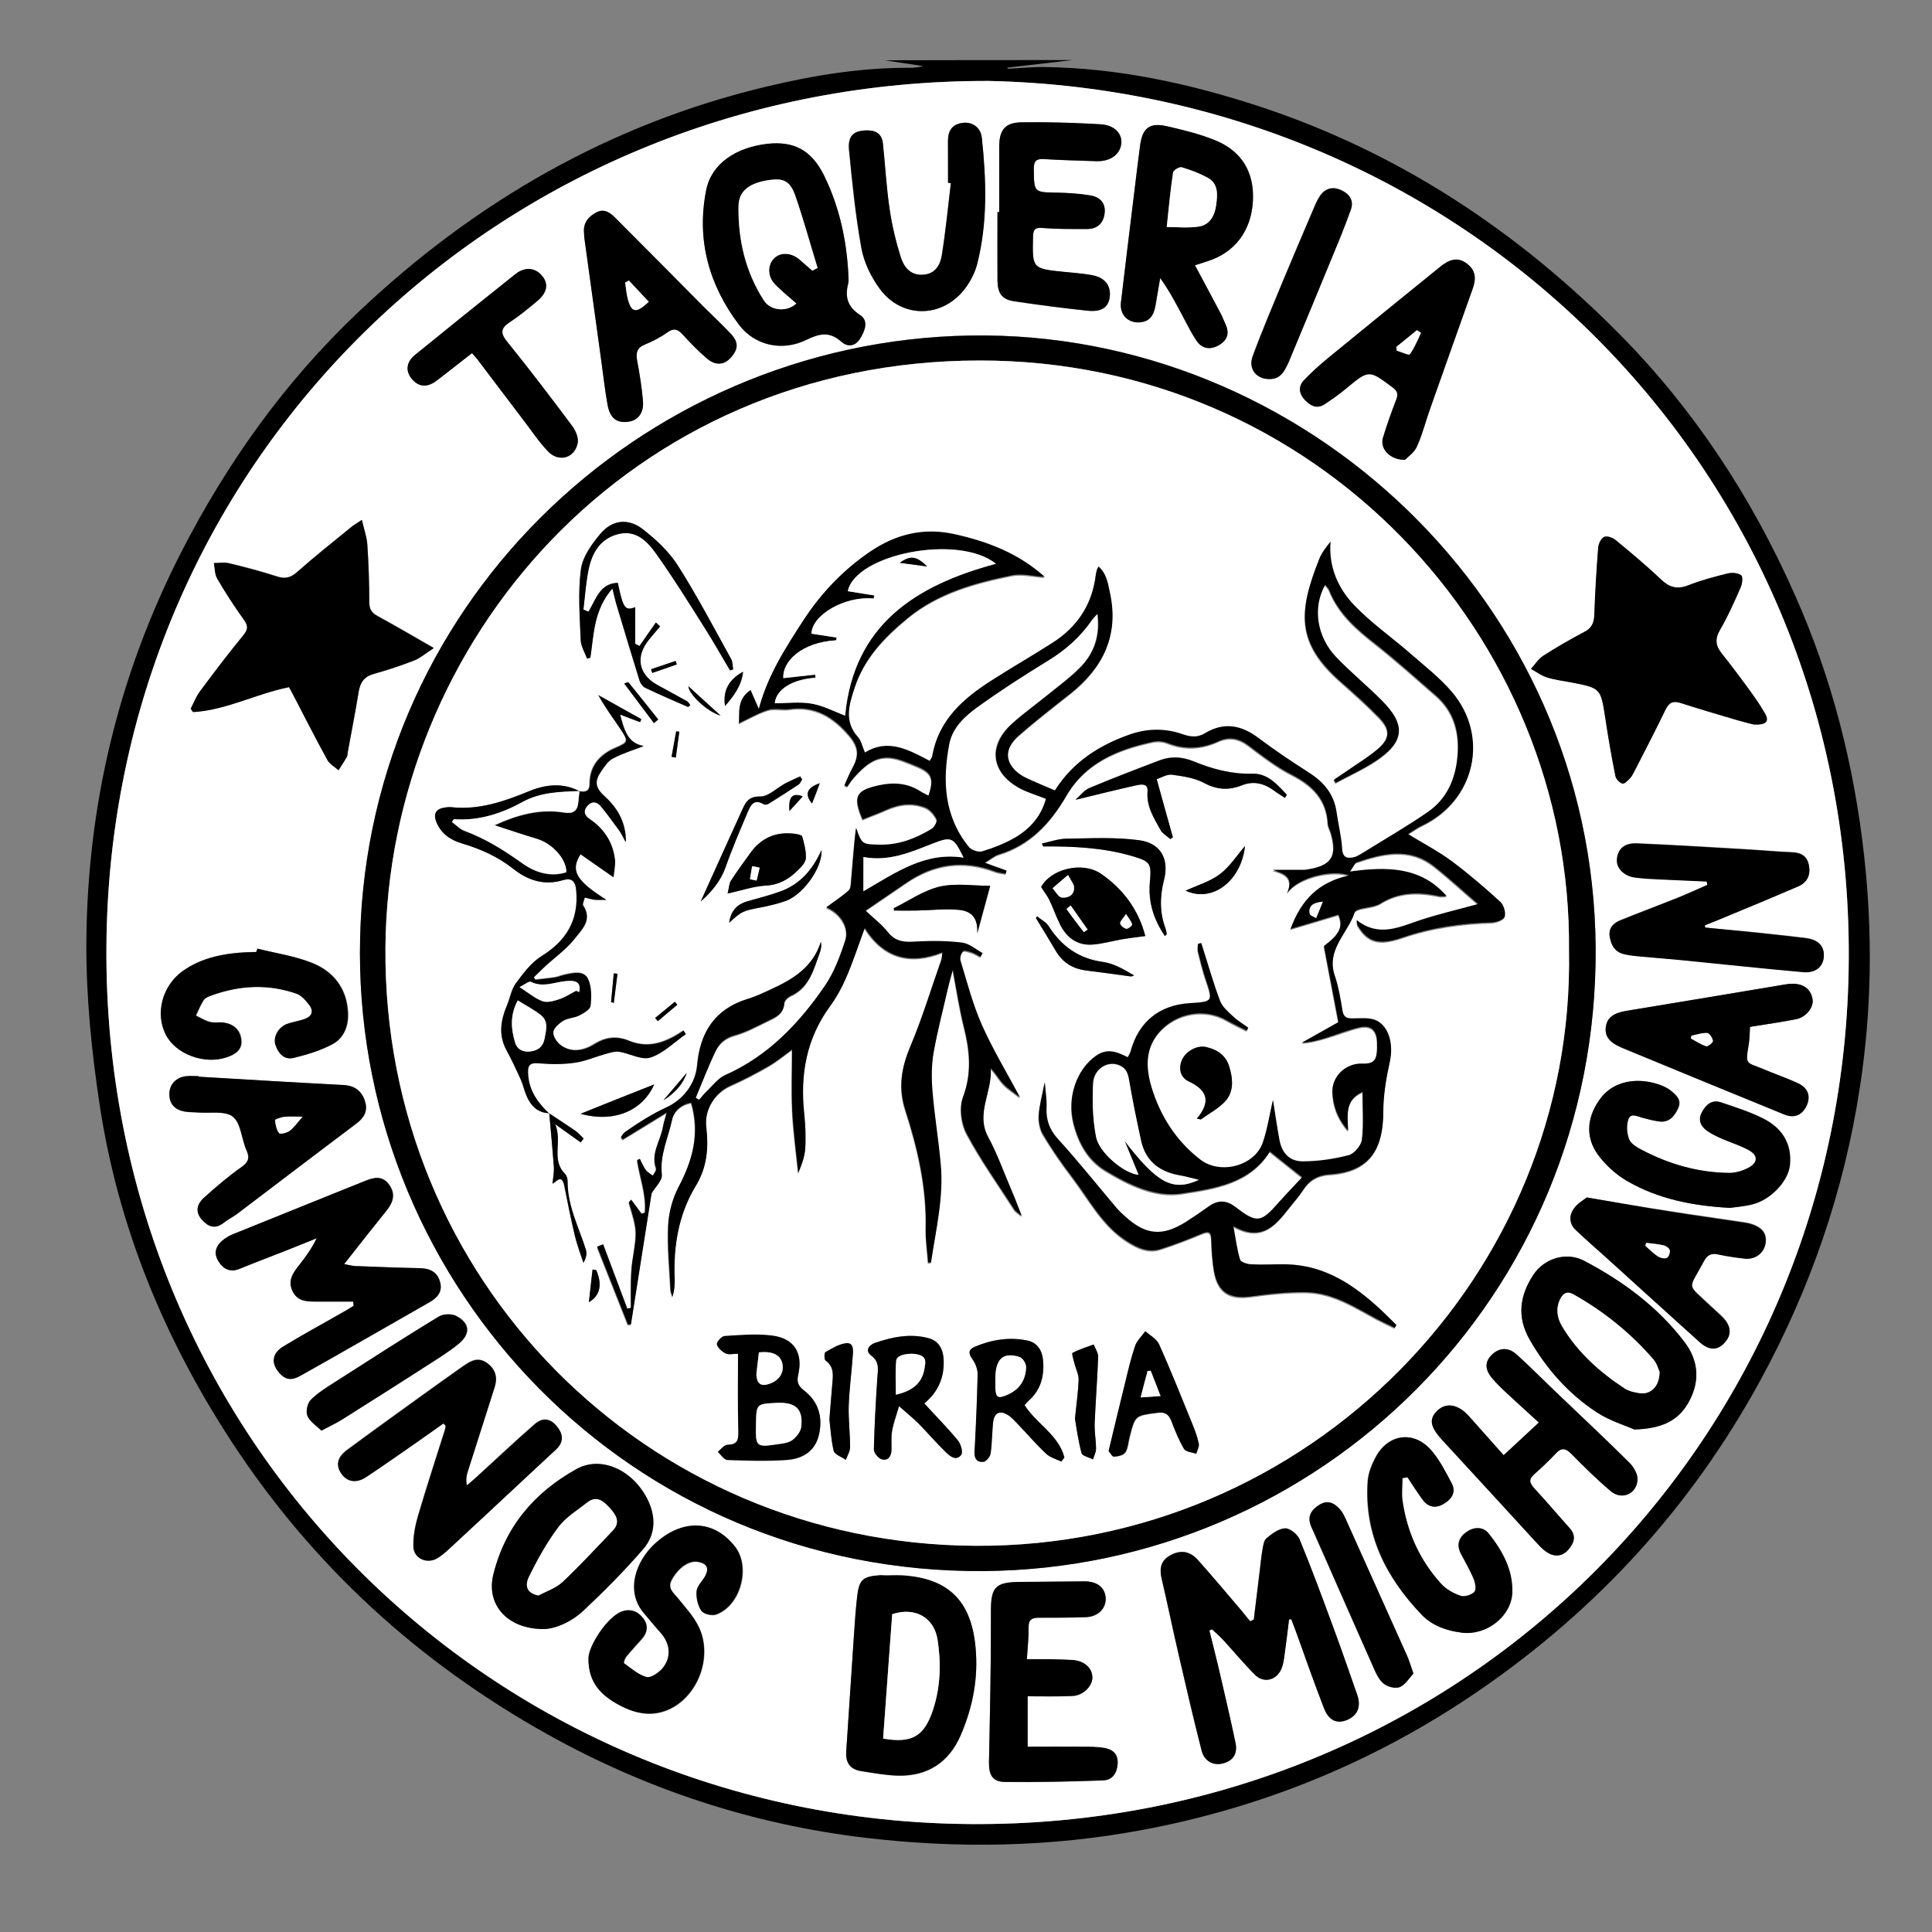 <?xml version="1.0" encoding="UTF-8"?> <!-- Generator: Adobe Illustrator 27.7.0, SVG Export Plug-In . SVG Version: 6.00 Build 0) --> <svg xmlns="http://www.w3.org/2000/svg" xmlns:xlink="http://www.w3.org/1999/xlink" version="1.1" id="Capa_1" x="0px" y="0px" viewBox="0 0 100 100" style="enable-background:new 0 0 100 100;" xml:space="preserve"><rect x="0" y="0" width="100" height="100" fill="#808080" stroke="none"/> <style type="text/css"> .st0{fill:#FFFFFF;} </style> <path d="M55.5,3.11c-1.12,0.13-2.23,0.26-3.35,0.39c0,0.02,0,0.04,0,0.06c0.64-0.03,1.28-0.1,1.91-0.09 c3.79,0.05,7.45,0.84,11.04,2.01c7.25,2.37,13.45,6.47,18.77,11.86c3.83,3.88,6.79,8.4,9.01,13.4c1.94,4.34,3.09,8.88,3.61,13.58 c0.44,3.98,0.39,7.97-0.22,11.94c-0.82,5.4-2.58,10.48-5.2,15.27c-3.56,6.49-8.42,11.79-14.51,15.97 c-5.3,3.64-11.12,6.04-17.44,7.22c-4.76,0.89-9.54,0.97-14.36,0.4c-5.84-0.7-11.31-2.5-16.42-5.35C21.68,86.05,16.19,81.05,12,74.64 c-3.51-5.37-5.9-11.17-6.85-17.51c-0.41-2.72-0.69-5.5-0.68-8.25C4.5,41.75,6.12,34.96,9.37,28.6c2.38-4.65,5.38-8.85,9.17-12.44 c6.02-5.7,12.99-9.73,21.1-11.67c2.46-0.59,4.95-1,7.5-0.98c0.21,0,0.43-0.03,0.64-0.09c-0.66-0.1-1.33-0.2-1.99-0.3 C49.03,3.11,52.26,3.11,55.5,3.11z M51.18,4.19C26.28,4.12,6.29,23.24,5.53,47.84C4.74,73.47,24.44,93.62,49.06,94.39 c25.43,0.8,45.56-18.6,46.59-43.01C96.74,25.52,76.73,4.74,51.18,4.19z"></path> <path class="st0" d="M51.18,4.19c25.55,0.55,45.56,21.33,44.47,47.19C94.62,75.8,74.49,95.19,49.06,94.39 C24.44,93.62,4.74,73.47,5.53,47.84C6.29,23.24,26.28,4.12,51.18,4.19z M18.63,49.33c0.01,17.33,13.97,32.12,32.3,31.98 c17.36-0.13,31.78-14.22,31.66-32.27c-0.12-17.91-15.11-31.96-32.36-31.68C33.02,17.65,18.63,31.58,18.63,49.33z M18.73,26.91 c-0.28,0.19-0.44,0.27-0.57,0.38c-0.93,0.76-1.88,1.51-2.78,2.31c-0.34,0.3-0.63,0.36-1.05,0.22c-0.81-0.26-1.64-0.48-2.47-0.68 c-0.24-0.06-0.52-0.01-0.78-0.01c0.05,0.27,0.04,0.57,0.17,0.8c0.42,0.72,0.87,1.43,1.36,2.1c0.23,0.32,0.26,0.52-0.01,0.84 c-0.78,0.94-1.52,1.92-2.25,2.91c-0.2,0.27-0.32,0.59-0.47,0.89c0.04,0.06,0.08,0.11,0.12,0.17c1.72-0.09,3.26-0.94,4.97-1.29 c0.07,0.13,0.15,0.28,0.23,0.43c0.58,1.12,1.15,2.25,1.76,3.35c0.12,0.21,0.38,0.35,0.57,0.52c0.14-0.22,0.29-0.44,0.42-0.67 c0.05-0.08,0.04-0.19,0.06-0.28c0.19-1.03,0.39-2.06,0.56-3.1c0.08-0.49,0.29-0.8,0.8-0.94c0.71-0.19,1.41-0.43,2.1-0.7 c0.31-0.12,0.58-0.36,0.99-0.63c-1.08-0.62-1.98-1.15-2.9-1.65c-0.31-0.17-0.44-0.35-0.44-0.72c0-0.99-0.04-1.98-0.1-2.97 C18.99,27.82,18.85,27.43,18.73,26.91z M90.77,37.5c0.67,0.03,0.82-0.17,0.57-0.61c-0.27-0.47-0.59-0.91-0.91-1.35 c-0.42-0.58-0.86-1.16-1.31-1.72c-0.32-0.39-0.36-0.74-0.09-1.21c0.41-0.7,0.74-1.45,1.07-2.2c0.08-0.19,0.13-0.55,0.03-0.63 c-0.16-0.13-0.47-0.15-0.69-0.1c-0.7,0.17-1.4,0.35-2.06,0.62c-0.57,0.22-0.97,0.11-1.4-0.31c-0.75-0.71-1.54-1.37-2.34-2.03 c-0.15-0.13-0.45-0.23-0.6-0.17c-0.16,0.07-0.29,0.35-0.31,0.55c-0.09,1.16-0.16,2.33-0.2,3.49c-0.02,0.41-0.13,0.68-0.52,0.88 c-0.72,0.38-1.43,0.79-2.12,1.23c-0.25,0.16-0.43,0.45-0.64,0.68c0.27,0.15,0.53,0.35,0.82,0.44c0.41,0.13,0.84,0.18,1.26,0.26 c1.55,0.29,1.53,0.3,1.77,1.86c0.15,1,0.33,1.99,0.52,2.98c0.03,0.16,0.21,0.35,0.36,0.4c0.1,0.03,0.28-0.16,0.4-0.28 c0.1-0.11,0.17-0.26,0.24-0.39c0.54-1.06,1.09-2.11,1.6-3.17c0.18-0.37,0.39-0.46,0.79-0.33c0.96,0.32,1.93,0.6,2.9,0.88 C90.24,37.37,90.58,37.45,90.77,37.5z M66.72,83.83c0.04-0.01,0.07-0.01,0.11-0.02c0.08,0.21,0.17,0.42,0.24,0.63 c0.49,1.33,0.95,2.67,1.46,3.99c0.25,0.64,0.68,0.8,1.2,0.58c0.54-0.24,0.73-0.68,0.51-1.3c-0.4-1.14-0.79-2.28-1.21-3.41 c-0.57-1.55-1.14-3.1-1.77-4.63c-0.11-0.26-0.5-0.58-0.75-0.57c-0.33,0.01-0.68,0.28-0.96,0.51c-0.14,0.11-0.18,0.38-0.21,0.59 c-0.07,0.38-0.1,0.77-0.15,1.16c-0.1,0.82-0.2,1.64-0.3,2.46c-0.06,0.03-0.13,0.06-0.19,0.09c-0.22-0.27-0.44-0.54-0.66-0.8 c-0.68-0.8-1.36-1.6-2.06-2.39c-0.41-0.46-0.9-0.51-1.42-0.22c-0.49,0.27-0.56,0.69-0.44,1.2c0.31,1.33,0.58,2.66,0.89,3.98 c0.38,1.65,0.76,3.3,1.18,4.93c0.14,0.56,0.62,0.79,1.13,0.65c0.5-0.14,0.74-0.5,0.62-1.07c-0.28-1.33-0.6-2.65-0.9-3.98 c-0.14-0.61-0.3-1.21-0.45-1.82c0.04-0.02,0.09-0.05,0.13-0.07c0.19,0.18,0.4,0.35,0.57,0.54c0.55,0.6,1.08,1.23,1.65,1.81 c0.45,0.45,1.1,0.3,1.37-0.28c0.09-0.21,0.13-0.45,0.16-0.68C66.57,85.09,66.64,84.46,66.72,83.83z M43.91,14.2 c-0.09-1.78-0.46-3.5-1.25-5.11C42,7.76,41.09,7.3,39.74,7.45c-1.66,0.19-2.91,1.04-3.18,2.4c-0.52,2.56,0.14,4.9,1.7,6.97 c0.81,1.07,2.23,1.39,3.48,0.78c0.68-0.34,1.2-0.45,1.81,0.09c0.33,0.3,0.73,0.25,0.99-0.18c0.24-0.4,0.44-0.9-0.02-1.2 c-0.65-0.42-0.79-0.94-0.61-1.63C43.94,14.52,43.91,14.36,43.91,14.2z M18.28,67.37c0.01,0.07,0.02,0.15,0.03,0.22 c-0.21,0.12-0.41,0.25-0.62,0.37c-1.01,0.58-2.04,1.13-3.03,1.74c-0.62,0.38-0.63,0.94-0.11,1.45c0.44,0.43,0.85,0.14,1.22-0.06 c2.15-1.21,4.29-2.44,6.44-3.67c0.42-0.24,0.72-0.55,0.57-1.08c-0.15-0.53-0.55-0.7-1.07-0.7c-1.11-0.02-2.22-0.07-3.33-0.11 c-0.16-0.01-0.31-0.05-0.56-0.1c0.77-0.98,1.46-1.86,2.17-2.74c0.35-0.43,0.52-0.87,0.16-1.37c-0.35-0.5-0.81-0.37-1.26-0.19 c-2.29,0.92-4.58,1.84-6.87,2.77c-0.14,0.06-0.28,0.14-0.4,0.23c-0.39,0.28-0.58,0.66-0.33,1.11c0.24,0.42,0.6,0.65,1.13,0.43 c0.79-0.32,1.59-0.62,2.39-0.94c0.53-0.21,1.06-0.43,1.59-0.64c-0.25,0.54-0.58,0.98-0.93,1.42c-0.31,0.4-0.57,0.79-0.32,1.32 c0.25,0.52,0.71,0.54,1.19,0.54C16.97,67.37,17.63,67.37,18.28,67.37z M88.26,48.01c-0.01-0.04-0.01-0.09-0.02-0.13 c0.5-0.2,1-0.4,1.49-0.61c1.11-0.46,2.22-0.93,3.33-1.4c0.47-0.2,0.66-0.58,0.57-1.09c-0.09-0.48-0.4-0.66-0.87-0.68 c-0.78-0.03-1.55-0.1-2.33-0.15c-1.9-0.11-3.81-0.23-5.71-0.31c-0.65-0.03-1,0.31-1.03,0.86c-0.02,0.43,0.36,0.82,0.91,0.9 c0.42,0.06,0.85,0.08,1.28,0.1c0.82,0.04,1.64,0.08,2.46,0.11c0.01,0.06,0.02,0.12,0.03,0.18c-0.51,0.22-1.01,0.46-1.52,0.66 c-0.99,0.4-1.99,0.77-2.98,1.17c-0.37,0.15-0.63,0.41-0.55,0.85c0.07,0.46,0.29,0.8,0.78,0.91c0.23,0.05,0.46,0.08,0.69,0.1 c0.72,0.07,1.43,0.12,2.15,0.19c2.13,0.21,4.25,0.44,6.38,0.63c0.65,0.06,1.04-0.28,1.08-0.79c0.04-0.54-0.28-0.89-0.94-0.97 c-1.06-0.13-2.13-0.24-3.19-0.35C89.6,48.14,88.93,48.08,88.26,48.01z M61.85,13.73c0.24-0.08,0.44-0.14,0.64-0.2 c1.42-0.44,2.28-1.58,2.36-3.12c0.08-1.49-0.58-2.6-2-3.16c-0.79-0.31-1.63-0.51-2.46-0.71c-0.89-0.2-1.26,0.09-1.38,1.01 c-0.11,0.83-0.21,1.66-0.31,2.49c-0.23,1.87-0.46,3.74-0.68,5.62c-0.08,0.67,0.42,1.12,1.07,1.02c0.5-0.08,0.65-0.44,0.72-0.87 c0.08-0.47,0.16-0.94,0.24-1.41c0.52,0.72,0.88,1.43,1.25,2.13c0.2,0.38,0.39,0.76,0.63,1.11c0.28,0.41,0.7,0.48,1.13,0.25 c0.44-0.24,0.6-0.6,0.38-1.08c-0.09-0.19-0.16-0.4-0.26-0.58C62.75,15.41,62.31,14.59,61.85,13.73z M22.95,73.68 c0.04,0.04,0.08,0.08,0.11,0.11c-0.01,0.07-0.02,0.14-0.04,0.21c-0.47,1.48-0.96,2.96-1.39,4.45c-0.15,0.51-0.26,1.06-0.24,1.59 c0.01,0.6,0.69,0.91,1.21,0.61c0.22-0.12,0.42-0.29,0.6-0.46c1.19-1.1,2.37-2.2,3.55-3.3c0.67-0.62,1.34-1.25,2.01-1.87 c0.41-0.38,0.39-0.77,0.07-1.19c-0.33-0.42-0.73-0.5-1.16-0.13c-1.01,0.88-1.99,1.8-2.98,2.71c-0.17,0.16-0.35,0.31-0.53,0.46 c-0.06-0.31-0.02-0.53,0.05-0.74c0.46-1.44,0.92-2.89,1.38-4.33c0.17-0.53,0.05-0.96-0.41-1.28c-0.46-0.32-0.85-0.08-1.23,0.19 c-0.7,0.49-1.4,0.99-2.09,1.49c-1.31,0.94-2.62,1.88-3.92,2.85c-0.5,0.37-0.57,0.79-0.28,1.21c0.29,0.43,0.77,0.52,1.28,0.18 c0.91-0.6,1.8-1.23,2.69-1.85C22.08,74.3,22.52,73.98,22.95,73.68z M46.14,81.54C46.14,81.54,46.14,81.55,46.14,81.54 c-0.19,0.01-0.39,0-0.58,0.01c-0.91,0.06-1.1,0.23-1.2,1.16c-0.06,0.6-0.11,1.2-0.15,1.8c-0.14,2.06-0.27,4.11-0.41,6.17 c-0.04,0.6,0.23,0.92,0.8,1.01c0.63,0.09,1.27,0.21,1.91,0.23c1.52,0.02,2.61-0.7,3.21-2.08c0.64-1.46,0.93-2.99,0.77-4.6 c-0.23-2.37-1.4-3.54-3.77-3.68C46.53,81.53,46.34,81.54,46.14,81.54z M53.19,87.8c0.81,0,1.57,0.02,2.32-0.01 c0.54-0.02,1.02-0.49,1.03-0.94c0.01-0.5-0.4-0.88-1.01-0.92c-0.39-0.03-0.78-0.04-1.17-0.04c-0.4-0.01-0.79,0-1.21,0 c0.04-0.63,0.09-1.14,0.09-1.64c-0.01-0.4,0.17-0.51,0.52-0.51c0.82,0,1.64,0,2.45-0.03c0.62-0.02,1.04-0.44,1.02-0.97 c-0.02-0.55-0.43-0.88-1.08-0.88c-1.13,0-2.26,0.02-3.39,0.03c-1.27,0.01-1.47,0.3-1.47,1.58c0.01,2.59-0.05,5.17-0.1,7.76 c-0.01,0.65,0.18,1.01,0.83,1.01c1.69,0.02,3.39-0.02,5.08-0.08c0.5-0.02,0.72-0.4,0.75-0.89c0.02-0.48-0.26-0.72-0.69-0.79 c-0.36-0.06-0.74-0.06-1.1-0.06c-0.95-0.01-1.9,0-2.87,0C53.19,89.51,53.19,88.68,53.19,87.8z M30.46,85.83 c-0.02,1.31,0.71,1.95,1.59,2.43c0.91,0.5,1.88,0.66,2.84,0.1c1.36-0.8,1.98-2.72,1.29-4.14c-0.27-0.55-0.71-1.02-1.09-1.5 c-0.23-0.29-0.55-0.5-0.3-0.95c0.32-0.58,0.85-0.98,1.31-0.92c0.51,0.07,0.65,0.35,0.39,0.79c-0.15,0.25-0.4,0.49-0.42,0.75 c-0.03,0.33,0.06,0.73,0.25,1c0.12,0.17,0.55,0.27,0.76,0.19c1.27-0.45,1.81-2.46,0.98-3.51c-1.1-1.41-2.73-1.46-4.16-0.14 c-0.96,0.89-1.54,2.44-0.55,3.59c0.29,0.34,0.57,0.69,0.87,1.02c0.5,0.57,0.56,1.28,0.07,1.85c-0.19,0.22-0.59,0.49-0.81,0.43 c-0.42-0.12-0.79-0.45-1.17-0.72c-0.03-0.02,0.04-0.25,0.12-0.34c0.26-0.32,0.54-0.61,0.81-0.92c0.29-0.34,0.34-0.71,0.07-1.06 c-0.29-0.38-0.69-0.52-1.14-0.34C31.41,83.72,30.46,85.2,30.46,85.83z M84.59,73.99c1.48-0.04,2.33-0.49,2.85-1.48 c0.56-1.06,0.46-2.1-0.23-3.02c-1.38-1.83-3.19-3.17-5.21-4.23c-0.92-0.48-2.08-0.13-2.63,0.72c-0.7,1.07-0.86,2.18-0.2,3.35 c0.87,1.53,2.02,2.82,3.49,3.78C83.34,73.55,84.15,73.79,84.59,73.99z M77.83,75.32c-0.61-0.68-1.2-1.35-1.79-2.01 c-0.56-0.63-1.19-0.74-1.65-0.29c-0.45,0.44-0.36,0.85,0.29,1.55c1.58,1.71,3.16,3.44,4.74,5.16c0.2,0.21,0.39,0.44,0.63,0.6 c0.38,0.26,0.79,0.25,1.11-0.1c0.3-0.34,0.47-0.72,0.08-1.14c-0.61-0.68-1.2-1.38-1.82-2.05c-0.24-0.26-0.32-0.45-0.02-0.72 c0.39-0.35,0.78-0.71,1.13-1.09c0.3-0.33,0.52-0.26,0.81,0.03c0.65,0.66,1.32,1.33,2.03,1.92c0.57,0.48,1.36,0.14,1.39-0.6 c0.01-0.29-0.21-0.66-0.43-0.88c-1.26-1.24-2.55-2.45-3.83-3.68c-0.67-0.65-1.33-1.31-2.02-1.93c-0.43-0.38-0.92-0.34-1.3,0.07 c-0.36,0.39-0.26,0.79,0.03,1.15c0.23,0.28,0.5,0.54,0.77,0.79c0.55,0.51,1.1,1.01,1.67,1.53C79.01,74.22,78.45,74.75,77.83,75.32z M51.72,10.98c-0.03,0-0.06,0-0.09,0c0,1.19-0.01,2.37,0,3.56c0.01,0.66,0.24,0.96,0.86,1.06c1.27,0.19,2.54,0.35,3.82,0.49 c0.72,0.07,1.06-0.18,1.13-0.71c0.07-0.59-0.25-1.01-0.92-1.13c-0.48-0.09-0.97-0.12-1.45-0.17c-1.65-0.17-1.64-0.16-1.6-1.84 c0.01-0.42,0.16-0.46,0.53-0.43c0.76,0.06,1.52,0.05,2.27,0.05c0.56,0,0.87-0.34,0.91-0.87c0.04-0.52-0.29-0.8-0.76-0.87 c-0.55-0.08-1.12-0.13-1.68-0.14c-1.24-0.02-1.22,0-1.23-1.25c0-0.39,0.13-0.51,0.51-0.49c0.91,0.05,1.83,0.08,2.74,0.11 c0.72,0.02,1.23-0.36,1.28-0.93c0.05-0.51-0.37-0.95-1.08-0.98c-1.36-0.07-2.72-0.12-4.08-0.1c-0.86,0.01-1.16,0.4-1.16,1.27 C51.72,8.72,51.72,9.85,51.72,10.98z M72.72,23.8c0.14-0.15,0.48-0.37,0.62-0.68c0.28-0.62,0.45-1.28,0.67-1.92 c0.74-2.09,1.48-4.18,2.22-6.26c0.17-0.48,0.17-0.91-0.27-1.26c-0.53-0.42-0.99-0.2-1.42,0.14c-1.94,1.56-3.87,3.14-5.8,4.72 c-0.43,0.36-0.86,0.73-1.24,1.14c-0.31,0.33-0.26,0.71,0.05,1.04c0.3,0.31,0.63,0.47,1.03,0.2c0.37-0.25,0.74-0.51,1.08-0.79 c1.19-1,1.18-1,2.42-0.07c0.25,0.19,0.3,0.34,0.19,0.63c-0.25,0.65-0.49,1.31-0.69,1.98C71.42,23.22,71.92,23.81,72.72,23.8z M90.58,53.15c0.81-0.13,1.6-0.24,2.38-0.39c0.52-0.1,0.92-0.62,0.85-1.03c-0.09-0.54-0.49-0.83-1.11-0.8 c-0.12,0.01-0.23,0.02-0.35,0.04c-2.67,0.44-5.33,0.89-8,1.33c-0.56,0.09-1.15,0.21-1.24,0.86c-0.09,0.67,0.46,0.93,0.98,1.14 c2.75,1.14,5.5,2.26,8.25,3.39c0.54,0.22,0.96,0.03,1.18-0.49c0.2-0.45,0.06-0.88-0.44-1.11c-0.6-0.28-1.22-0.49-1.83-0.75 c-0.86-0.37-0.93-0.19-0.75-1.24C90.56,53.81,90.56,53.52,90.58,53.15z M30.23,12.06c0.01,0.12,0.01,0.23,0.03,0.35 c0.29,2.08,0.57,4.16,0.86,6.24c0.11,0.77,0.19,1.55,0.33,2.31c0.13,0.69,0.48,0.95,1.08,0.86c0.49-0.07,0.8-0.45,0.75-1.07 c-0.06-0.7-0.17-1.39-0.3-2.08c-0.07-0.4-0.04-0.66,0.39-0.84c0.41-0.17,0.82-0.38,1.18-0.64c0.34-0.24,0.54-0.15,0.79,0.12 c0.39,0.43,0.8,0.85,1.24,1.23c0.45,0.38,0.9,0.34,1.24-0.03c0.41-0.46,0.42-0.81-0.02-1.27c-0.46-0.48-0.94-0.93-1.41-1.4 c-1.51-1.52-3.01-3.04-4.53-4.56c-0.27-0.27-0.57-0.51-0.98-0.3C30.44,11.21,30.17,11.54,30.23,12.06z M10.28,55.73 c0-0.01,0-0.02,0-0.02c-0.21,0-0.43-0.02-0.64,0c-0.52,0.05-0.88,0.42-0.88,0.91c0,0.53,0.29,0.83,0.79,0.92 c0.23,0.04,0.46,0.03,0.7,0.05c0.62,0.05,1.4-0.11,1.8,0.22c0.42,0.34,0.44,1.15,0.7,1.73c0.19,0.42,0.09,0.63-0.28,0.89 c-0.68,0.48-1.32,1.02-1.94,1.59c-0.32,0.29-0.45,0.69-0.11,1.09c0.33,0.39,0.69,0.55,1.15,0.19c0.21-0.17,0.46-0.29,0.68-0.45 c2.06-1.56,4.12-3.13,6.18-4.68c0.41-0.31,0.61-0.66,0.46-1.14c-0.16-0.53-0.52-0.83-1.11-0.86C15.28,56.03,12.78,55.88,10.28,55.73 z M28.14,84.32c0.6-0.02,1.44-0.36,2.1-0.98c1.06-1,2.08-2.04,3.04-3.13c0.67-0.77,0.69-1.7,0.23-2.62 c-0.77-1.52-2.4-2.25-3.67-1.54c-2.18,1.21-3.7,3.01-4.3,5.47C25.16,83.03,26.23,84.32,28.14,84.32z M72.59,76.51 c0.08-0.02,0.17-0.03,0.25-0.05c0.26,0.39,0.51,0.8,0.79,1.17c0.29,0.38,0.67,0.45,1.08,0.2c0.4-0.25,0.66-0.6,0.41-1.07 c-0.32-0.6-0.63-1.22-1.07-1.72c-0.9-1.01-2.2-0.83-2.85,0.36c-0.21,0.38-0.39,0.83-0.42,1.26c-0.2,2.75,0.94,4.98,2.79,6.91 c0.56,0.58,1.3,0.84,2.09,0.93c1.28,0.16,2.57-0.86,2.6-2.1c0.03-1.17-0.51-2.14-1.21-3.02c-0.31-0.39-0.78-0.36-1.16-0.09 c-0.39,0.27-0.53,0.66-0.29,1.12c0.23,0.43,0.48,0.85,0.66,1.3c0.09,0.21,0.15,0.57,0.04,0.68c-0.15,0.16-0.52,0.27-0.72,0.2 c-0.37-0.13-0.75-0.34-1.01-0.63c-1.09-1.22-1.75-2.65-1.99-4.27C72.54,77.31,72.59,76.91,72.59,76.51z M49.07,9.46 c0.05,0.01,0.1,0.01,0.14,0.02c-0.15,1.25-0.27,2.5-0.47,3.74c-0.08,0.5-0.35,0.97-0.98,1c-0.64,0.03-0.99-0.39-1.14-0.9 c-0.25-0.81-0.45-1.65-0.58-2.49c-0.17-1.13-0.23-2.28-0.35-3.42c-0.05-0.51-0.41-0.68-0.87-0.66c-0.66,0.02-0.95,0.29-0.88,1.02 c0.16,1.7,0.33,3.41,0.64,5.08c0.13,0.74,0.5,1.49,0.95,2.1c1.17,1.58,3.31,1.52,4.46-0.08c0.26-0.36,0.47-0.77,0.58-1.2 c0.55-2.16,0.48-4.36,0.24-6.55c-0.06-0.53-0.5-0.82-1-0.76c-0.54,0.07-0.76,0.41-0.75,0.94C49.07,8.02,49.07,8.74,49.07,9.46z M89.54,62.52c0.25-0.04,0.72-0.07,1.17-0.18c0.96-0.23,1.87-1.21,1.95-2.04c0.11-1.13-0.43-1.93-1.39-2.41 c-0.69-0.35-1.44-0.58-2.17-0.83c-0.47-0.16-0.78,0.1-0.99,0.5c-0.22,0.4-0.07,0.73,0.26,0.97c0.23,0.17,0.5,0.29,0.77,0.41 c0.46,0.2,0.95,0.35,1.39,0.59c0.49,0.27,0.49,0.65-0.01,0.91c-0.3,0.16-0.66,0.27-1,0.27c-1.6-0.01-3.11-0.44-4.52-1.19 c-0.25-0.13-0.57-0.31-0.66-0.54c-0.12-0.3-0.15-0.71-0.05-1.02c0.12-0.39,0.48-0.17,0.75-0.1c0.26,0.07,0.53,0.13,0.8,0.18 c0.54,0.09,0.83-0.23,1.03-0.67c0.21-0.45-0.11-0.7-0.39-0.93c-0.19-0.15-0.44-0.25-0.67-0.33c-1.18-0.37-2.29-0.1-2.92,0.7 c-0.72,0.92-0.86,1.98-0.19,2.92c0.4,0.57,0.97,1.08,1.57,1.42C85.81,62.04,87.54,62.41,89.54,62.52z M82.13,61.98 c-0.18,0.15-0.49,0.32-0.67,0.57c-0.25,0.34-0.23,0.76,0.09,1.07c0.52,0.5,1.06,0.97,1.6,1.45c1.61,1.46,3.22,2.93,4.84,4.38 c0.46,0.41,0.88,0.43,1.24,0.07c0.41-0.41,0.4-0.87-0.03-1.33c-0.2-0.21-0.43-0.4-0.64-0.6c-1.28-1.22-1.18-0.78-0.37-2.31 c0.17-0.32,0.37-0.46,0.74-0.38c0.45,0.1,0.92,0.17,1.38,0.22c0.53,0.06,0.99-0.28,1.08-0.77c0.1-0.55-0.22-0.84-0.69-1 c-0.16-0.06-0.34-0.08-0.51-0.11c-1.25-0.19-2.5-0.36-3.75-0.56C85.05,62.48,83.67,62.24,82.13,61.98z M13.32,49.1 c-0.01,0.06-0.03,0.11-0.04,0.17c-1.66,0.01-2.86,0.31-3.78,0.97c-1.06,0.75-1.45,2.2-0.89,3.31c0.51,1,1.99,1.56,3.14,1.17 c0.42-0.14,0.82-0.37,0.76-0.9c-0.06-0.53-0.41-0.82-0.92-0.9c-0.23-0.03-0.48,0.02-0.7-0.03c-0.26-0.07-0.49-0.22-0.73-0.33 c0.13-0.27,0.24-0.55,0.4-0.8c0.08-0.12,0.25-0.18,0.4-0.24c1.45-0.53,2.93-0.6,4.4-0.1c0.26,0.09,0.5,0.36,0.68,0.6 c0.23,0.32,0.12,0.6-0.26,0.72c-0.29,0.1-0.61,0.15-0.9,0.25c-0.44,0.15-0.73,0.66-0.6,1.07c0.14,0.44,0.45,0.8,0.94,0.69 c0.69-0.17,1.39-0.37,2.01-0.71c0.6-0.32,0.84-0.96,0.8-1.65c-0.07-1.24-0.76-2.11-1.84-2.55C15.26,49.48,14.27,49.34,13.32,49.1z M24.43,18.28c0.14,0.16,0.27,0.3,0.38,0.45c0.74,0.97,1.48,1.95,2.22,2.93c0.44,0.57,0.84,1.18,1.33,1.7 c0.56,0.6,1.4,0.36,1.55-0.43c0.05-0.27-0.11-0.64-0.29-0.88c-1.09-1.46-2.2-2.92-3.35-4.34c-0.38-0.47-0.35-0.72,0.14-1.04 c0.49-0.32,0.94-0.69,1.39-1.07c0.51-0.42,0.6-0.86,0.31-1.26c-0.36-0.48-0.91-0.56-1.43-0.14c-1.74,1.38-3.47,2.77-5.18,4.17 c-0.46,0.37-0.51,0.83-0.2,1.22c0.34,0.44,0.78,0.5,1.28,0.14C23.17,19.27,23.76,18.79,24.43,18.28z M65.7,19.62 c0.62,0.01,0.81-0.47,1-0.91c0.8-1.89,1.58-3.79,2.36-5.7c0.29-0.72,0.58-1.44,0.85-2.17c0.17-0.47-0.06-0.8-0.47-1 c-0.41-0.2-0.81-0.13-1.09,0.24c-0.15,0.2-0.25,0.44-0.35,0.67c-0.54,1.27-1.08,2.53-1.61,3.8c-0.53,1.29-1.08,2.57-1.56,3.88 C64.6,19.1,65.03,19.63,65.7,19.62z M73.16,86.62c-0.13-0.36-0.21-0.63-0.32-0.87c-1.06-2.38-2.13-4.75-3.2-7.13 c-0.07-0.16-0.15-0.32-0.26-0.45c-0.3-0.36-0.66-0.56-1.12-0.26c-0.42,0.27-0.63,0.61-0.39,1.13c1.1,2.49,2.19,4.98,3.3,7.47 c0.12,0.26,0.28,0.54,0.51,0.69c0.21,0.14,0.59,0.22,0.79,0.12C72.76,87.17,72.95,86.84,73.16,86.62z M16.64,74.05 c0.42-0.22,0.73-0.37,1.03-0.55c1.51-0.95,3.02-1.91,4.53-2.88c0.52-0.34,1.06-0.66,1.54-1.06c0.65-0.53,0.6-1.09-0.13-1.46 c-0.24-0.12-0.66-0.1-0.89,0.04c-1.81,1.1-3.59,2.25-5.37,3.39c-0.44,0.28-0.9,0.57-1.26,0.93c-0.17,0.17-0.26,0.6-0.16,0.82 C16.04,73.58,16.38,73.79,16.64,74.05z"></path> <path d="M18.63,49.33c0-17.76,14.39-31.68,31.6-31.96c17.25-0.28,32.23,13.77,32.36,31.68c0.13,18.05-14.3,32.13-31.66,32.27 C32.6,81.46,18.64,66.66,18.63,49.33z M81.21,49.19c0.17-16.26-13.07-30.54-30.5-30.53c-18.15,0.01-30.64,14.58-30.76,30.4 C19.82,66.2,33.41,79.92,50.48,80.01C67.8,80.1,81.54,65.91,81.21,49.19z"></path> <path d="M18.73,26.91c0.12,0.52,0.26,0.9,0.28,1.3c0.07,0.99,0.1,1.98,0.1,2.97c0,0.37,0.13,0.55,0.44,0.72 c0.92,0.5,1.82,1.03,2.9,1.65c-0.41,0.26-0.68,0.5-0.99,0.63c-0.69,0.27-1.39,0.5-2.1,0.7c-0.51,0.14-0.72,0.44-0.8,0.94 c-0.17,1.04-0.37,2.06-0.56,3.1c-0.02,0.1-0.01,0.2-0.06,0.28c-0.13,0.23-0.28,0.44-0.42,0.67c-0.19-0.17-0.45-0.31-0.57-0.52 c-0.61-1.11-1.18-2.23-1.76-3.35c-0.08-0.15-0.16-0.3-0.23-0.43c-1.71,0.34-3.25,1.19-4.97,1.29c-0.04-0.06-0.08-0.11-0.12-0.17 c0.15-0.3,0.27-0.62,0.47-0.89c0.73-0.98,1.47-1.96,2.25-2.91c0.27-0.33,0.25-0.52,0.01-0.84c-0.49-0.68-0.94-1.38-1.36-2.1 c-0.13-0.22-0.12-0.53-0.17-0.8c0.26,0,0.53-0.05,0.78,0.01c0.83,0.2,1.66,0.42,2.47,0.68c0.42,0.14,0.71,0.08,1.05-0.22 c0.9-0.8,1.85-1.55,2.78-2.31C18.29,27.18,18.45,27.1,18.73,26.91z"></path> <path d="M90.77,37.5c-0.19-0.05-0.53-0.13-0.87-0.23c-0.97-0.29-1.94-0.57-2.9-0.88c-0.39-0.13-0.6-0.04-0.79,0.33 c-0.52,1.07-1.06,2.12-1.6,3.17c-0.07,0.14-0.14,0.28-0.24,0.39c-0.11,0.12-0.3,0.31-0.4,0.28c-0.15-0.05-0.33-0.24-0.36-0.4 c-0.2-0.99-0.37-1.98-0.52-2.98c-0.24-1.56-0.23-1.56-1.77-1.86c-0.42-0.08-0.85-0.13-1.26-0.26c-0.29-0.09-0.55-0.29-0.82-0.44 c0.21-0.23,0.39-0.52,0.64-0.68c0.69-0.44,1.39-0.85,2.12-1.23c0.39-0.2,0.5-0.47,0.52-0.88c0.04-1.17,0.11-2.33,0.2-3.49 c0.02-0.2,0.15-0.48,0.31-0.55c0.15-0.07,0.45,0.04,0.6,0.17c0.8,0.66,1.59,1.32,2.34,2.03c0.43,0.41,0.83,0.53,1.4,0.31 c0.67-0.26,1.37-0.45,2.06-0.62c0.22-0.05,0.53-0.03,0.69,0.1c0.1,0.08,0.06,0.44-0.03,0.63c-0.33,0.75-0.66,1.5-1.07,2.2 c-0.27,0.47-0.22,0.81,0.09,1.21c0.45,0.56,0.88,1.14,1.31,1.72c0.32,0.44,0.64,0.88,0.91,1.35C91.6,37.33,91.45,37.53,90.77,37.5z"></path> <path d="M66.72,83.83c-0.08,0.63-0.15,1.26-0.24,1.89c-0.03,0.23-0.07,0.47-0.16,0.68c-0.27,0.59-0.92,0.74-1.37,0.28 c-0.58-0.58-1.1-1.21-1.65-1.81c-0.18-0.19-0.38-0.36-0.57-0.54c-0.04,0.02-0.09,0.05-0.13,0.07c0.15,0.61,0.3,1.21,0.45,1.82 c0.31,1.32,0.62,2.65,0.9,3.98c0.12,0.57-0.12,0.93-0.62,1.07c-0.51,0.14-0.98-0.09-1.13-0.65c-0.42-1.64-0.8-3.29-1.18-4.93 c-0.31-1.33-0.58-2.66-0.89-3.98c-0.12-0.51-0.05-0.93,0.44-1.2c0.52-0.29,1.01-0.23,1.42,0.22c0.7,0.78,1.38,1.59,2.06,2.39 c0.23,0.26,0.44,0.53,0.66,0.8c0.06-0.03,0.13-0.06,0.19-0.09c0.1-0.82,0.2-1.64,0.3-2.46c0.05-0.39,0.08-0.77,0.15-1.16 c0.04-0.21,0.07-0.48,0.21-0.59c0.28-0.23,0.63-0.5,0.96-0.51c0.25-0.01,0.64,0.31,0.75,0.57c0.63,1.53,1.2,3.08,1.77,4.63 c0.42,1.13,0.81,2.27,1.21,3.41c0.21,0.61,0.03,1.06-0.51,1.3c-0.51,0.22-0.95,0.06-1.2-0.58c-0.52-1.32-0.98-2.66-1.46-3.99 c-0.08-0.21-0.16-0.42-0.24-0.63C66.79,83.81,66.75,83.82,66.72,83.83z"></path> <path d="M43.91,14.2c0,0.16,0.03,0.32-0.01,0.47c-0.18,0.69-0.04,1.2,0.61,1.63c0.46,0.3,0.26,0.8,0.02,1.2 c-0.25,0.43-0.65,0.48-0.99,0.18c-0.61-0.54-1.13-0.42-1.81-0.09c-1.25,0.61-2.67,0.29-3.48-0.78c-1.56-2.06-2.21-4.4-1.7-6.97 c0.27-1.36,1.52-2.21,3.18-2.4C41.09,7.3,42,7.76,42.66,9.1C43.44,10.7,43.82,12.42,43.91,14.2z M42.05,14.01 c0.09-0.05,0.17-0.09,0.26-0.14c-0.38-1.24-0.72-2.48-1.14-3.7c-0.28-0.81-0.62-0.96-1.37-0.85c-1.02,0.15-1.56,0.56-1.58,1.34 c-0.03,1.74,0.35,3.4,1.31,4.89c0.35,0.55,1.19,0.61,1.68,0.16c-0.38-0.33-0.78-0.64-1.12-1.01c-0.39-0.42-0.36-1.04,0-1.36 c0.35-0.31,0.91-0.25,1.32,0.12C41.62,13.64,41.84,13.83,42.05,14.01z"></path> <path d="M18.28,67.37c-0.65,0-1.3,0-1.95,0c-0.48,0-0.94-0.02-1.19-0.54c-0.26-0.53,0.01-0.93,0.32-1.32 c0.34-0.43,0.67-0.88,0.93-1.42c-0.53,0.22-1.06,0.43-1.59,0.64c-0.79,0.31-1.6,0.61-2.39,0.94c-0.53,0.22-0.89-0.01-1.13-0.43 c-0.26-0.45-0.06-0.83,0.33-1.11c0.13-0.09,0.26-0.17,0.4-0.23c2.29-0.92,4.58-1.85,6.87-2.77c0.45-0.18,0.9-0.31,1.26,0.19 c0.36,0.51,0.19,0.94-0.16,1.37c-0.71,0.88-1.4,1.76-2.17,2.74c0.25,0.04,0.4,0.09,0.56,0.1c1.11,0.04,2.22,0.09,3.33,0.11 c0.52,0.01,0.92,0.17,1.07,0.7c0.16,0.53-0.15,0.84-0.57,1.08c-2.15,1.22-4.28,2.46-6.44,3.67c-0.37,0.21-0.79,0.49-1.22,0.06 c-0.52-0.51-0.51-1.07,0.11-1.45c0.99-0.61,2.02-1.16,3.03-1.74c0.21-0.12,0.42-0.24,0.62-0.37C18.3,67.52,18.29,67.45,18.28,67.37z "></path> <path d="M88.26,48.01c0.67,0.07,1.34,0.13,2.01,0.2c1.06,0.11,2.13,0.22,3.19,0.35c0.66,0.08,0.98,0.43,0.94,0.97 c-0.04,0.52-0.43,0.85-1.08,0.79c-2.13-0.19-4.26-0.42-6.38-0.63c-0.72-0.07-1.43-0.12-2.15-0.19c-0.23-0.02-0.46-0.05-0.69-0.1 c-0.49-0.1-0.71-0.45-0.78-0.91c-0.07-0.44,0.19-0.71,0.55-0.85c0.99-0.4,1.99-0.78,2.98-1.17c0.51-0.21,1.01-0.44,1.52-0.66 c-0.01-0.06-0.02-0.12-0.03-0.18c-0.82-0.04-1.64-0.07-2.46-0.11c-0.43-0.02-0.86-0.04-1.28-0.1c-0.55-0.08-0.93-0.48-0.91-0.9 c0.02-0.55,0.37-0.89,1.03-0.86c1.91,0.08,3.81,0.2,5.71,0.31c0.78,0.04,1.55,0.12,2.33,0.15c0.48,0.02,0.78,0.2,0.87,0.68 c0.1,0.51-0.1,0.89-0.57,1.09c-1.11,0.48-2.22,0.94-3.33,1.4c-0.5,0.21-0.99,0.41-1.49,0.61C88.25,47.93,88.26,47.97,88.26,48.01z"></path> <path d="M61.85,13.73c0.46,0.86,0.9,1.67,1.33,2.49c0.1,0.19,0.17,0.39,0.26,0.58c0.22,0.48,0.06,0.84-0.38,1.08 c-0.44,0.24-0.85,0.17-1.13-0.25c-0.24-0.35-0.43-0.74-0.63-1.11c-0.37-0.7-0.73-1.41-1.25-2.13c-0.08,0.47-0.16,0.94-0.24,1.41 c-0.08,0.42-0.23,0.79-0.72,0.87c-0.66,0.1-1.15-0.35-1.07-1.02c0.22-1.87,0.45-3.75,0.68-5.62c0.1-0.83,0.2-1.66,0.31-2.49 c0.12-0.92,0.49-1.21,1.38-1.01c0.83,0.19,1.67,0.39,2.46,0.71c1.42,0.56,2.08,1.67,2,3.16c-0.08,1.54-0.94,2.68-2.36,3.12 C62.29,13.59,62.09,13.66,61.85,13.73z M60.39,11.75c0.54,0,1.1,0.06,1.64-0.02c0.59-0.09,0.85-0.58,0.92-1.13 c0.07-0.53,0.12-1.09-0.44-1.4c-0.42-0.23-0.88-0.41-1.34-0.54c-0.12-0.04-0.44,0.15-0.45,0.26C60.58,9.83,60.49,10.75,60.39,11.75z "></path> <path d="M22.95,73.68c-0.44,0.31-0.87,0.62-1.31,0.93c-0.9,0.62-1.78,1.25-2.69,1.85c-0.52,0.34-0.99,0.24-1.28-0.18 c-0.29-0.42-0.22-0.84,0.28-1.21c1.3-0.96,2.61-1.9,3.92-2.85c0.69-0.5,1.39-0.99,2.09-1.49c0.38-0.26,0.76-0.51,1.23-0.19 c0.46,0.32,0.58,0.75,0.41,1.28c-0.46,1.44-0.92,2.89-1.38,4.33c-0.07,0.21-0.12,0.44-0.05,0.74c0.18-0.15,0.36-0.31,0.53-0.46 c0.99-0.9,1.97-1.83,2.98-2.71c0.43-0.37,0.83-0.29,1.16,0.13c0.33,0.41,0.34,0.81-0.07,1.19c-0.67,0.62-1.34,1.24-2.01,1.87 c-1.18,1.1-2.36,2.2-3.55,3.3c-0.19,0.17-0.38,0.34-0.6,0.46c-0.52,0.3-1.2-0.01-1.21-0.61c-0.01-0.53,0.09-1.08,0.24-1.59 c0.44-1.49,0.93-2.97,1.39-4.45c0.02-0.07,0.03-0.14,0.04-0.21C23.03,73.75,22.99,73.71,22.95,73.68z"></path> <path d="M46.14,81.54c0.19,0,0.39-0.01,0.58,0c2.37,0.15,3.54,1.32,3.77,3.68c0.16,1.61-0.14,3.14-0.77,4.6 c-0.6,1.38-1.69,2.11-3.21,2.08c-0.64-0.01-1.27-0.13-1.91-0.23c-0.57-0.08-0.84-0.41-0.8-1.01c0.14-2.06,0.27-4.11,0.41-6.17 c0.04-0.6,0.08-1.2,0.15-1.8c0.1-0.93,0.28-1.1,1.2-1.16C45.75,81.54,45.95,81.55,46.14,81.54C46.14,81.55,46.14,81.54,46.14,81.54z M45.71,89.99c1.49,0.26,2.12-0.1,2.58-1.48c0.39-1.19,0.43-2.41,0.24-3.63c-0.18-1.18-1.2-1.71-2.35-1.33 C46.02,85.69,45.86,87.84,45.71,89.99z"></path> <path d="M53.19,87.8c0,0.88,0,1.71,0,2.61c0.98,0,1.92-0.01,2.87,0c0.37,0,0.74,0,1.1,0.06c0.42,0.07,0.71,0.31,0.69,0.79 c-0.02,0.49-0.25,0.87-0.75,0.89c-1.69,0.06-3.38,0.1-5.08,0.08c-0.65-0.01-0.84-0.37-0.83-1.01c0.05-2.59,0.11-5.17,0.1-7.76 c-0.01-1.28,0.19-1.57,1.47-1.58c1.13-0.01,2.26-0.02,3.39-0.03c0.66,0,1.06,0.34,1.08,0.88c0.02,0.52-0.41,0.95-1.02,0.97 c-0.82,0.03-1.64,0.03-2.45,0.03c-0.36,0-0.53,0.11-0.52,0.51c0.01,0.5-0.05,1.01-0.09,1.64c0.42,0,0.82-0.01,1.21,0 c0.39,0.01,0.78,0.02,1.17,0.04c0.61,0.05,1.02,0.43,1.01,0.92c-0.01,0.45-0.49,0.92-1.03,0.94C54.76,87.82,54,87.8,53.19,87.8z"></path> <path d="M30.46,85.83c0-0.63,0.95-2.11,1.69-2.41c0.45-0.18,0.85-0.04,1.14,0.34c0.27,0.36,0.22,0.73-0.07,1.06 c-0.27,0.31-0.55,0.6-0.81,0.92c-0.07,0.09-0.15,0.32-0.12,0.34c0.38,0.27,0.74,0.6,1.17,0.72c0.22,0.06,0.61-0.21,0.81-0.43 c0.49-0.57,0.43-1.28-0.07-1.85c-0.3-0.33-0.58-0.68-0.87-1.02c-0.99-1.15-0.41-2.7,0.55-3.59c1.43-1.32,3.07-1.26,4.16,0.14 c0.82,1.06,0.28,3.06-0.98,3.51c-0.22,0.08-0.65-0.02-0.76-0.19c-0.19-0.27-0.27-0.67-0.25-1c0.02-0.26,0.27-0.5,0.42-0.75 c0.26-0.44,0.13-0.72-0.39-0.79c-0.46-0.06-0.99,0.33-1.31,0.92c-0.25,0.45,0.07,0.67,0.3,0.95c0.39,0.49,0.83,0.95,1.09,1.5 c0.69,1.42,0.07,3.34-1.29,4.14c-0.95,0.56-1.93,0.4-2.84-0.1C31.18,87.78,30.44,87.14,30.46,85.83z"></path> <path d="M84.59,73.99c-0.44-0.2-1.25-0.44-1.93-0.88c-1.47-0.96-2.61-2.25-3.49-3.78c-0.67-1.17-0.51-2.28,0.2-3.35 c0.56-0.85,1.71-1.21,2.63-0.72c2.01,1.06,3.83,2.4,5.21,4.23c0.69,0.92,0.79,1.97,0.23,3.02C86.92,73.5,86.07,73.95,84.59,73.99z M85.9,71.01c-0.06-0.12-0.14-0.44-0.33-0.66c-1.18-1.36-2.57-2.48-4.14-3.36c-0.33-0.19-0.54-0.04-0.69,0.28 c-0.22,0.49-0.15,0.95,0.12,1.39c0.81,1.35,1.95,2.36,3.24,3.21c0.22,0.14,0.51,0.2,0.77,0.24C85.44,72.19,85.89,71.77,85.9,71.01z"></path> <path d="M77.83,75.32c0.62-0.58,1.19-1.1,1.82-1.69c-0.57-0.52-1.12-1.02-1.67-1.53c-0.27-0.25-0.54-0.51-0.77-0.79 c-0.3-0.36-0.4-0.77-0.03-1.15c0.38-0.4,0.87-0.45,1.3-0.07c0.69,0.62,1.35,1.29,2.02,1.93c1.28,1.22,2.57,2.43,3.83,3.68 c0.22,0.22,0.44,0.59,0.43,0.88c-0.04,0.75-0.82,1.09-1.39,0.6c-0.71-0.6-1.38-1.26-2.03-1.92c-0.29-0.29-0.5-0.36-0.81-0.03 c-0.36,0.38-0.74,0.74-1.13,1.09c-0.3,0.27-0.22,0.45,0.02,0.72c0.62,0.67,1.21,1.37,1.82,2.05c0.38,0.42,0.22,0.8-0.08,1.14 c-0.32,0.35-0.73,0.36-1.11,0.1c-0.24-0.16-0.43-0.39-0.63-0.6c-1.58-1.72-3.15-3.44-4.74-5.16c-0.65-0.7-0.74-1.11-0.29-1.55 c0.46-0.45,1.09-0.34,1.65,0.29C76.63,73.97,77.22,74.64,77.83,75.32z"></path> <path d="M51.72,10.98c0-1.13,0-2.26,0-3.38c0-0.87,0.29-1.26,1.16-1.27c1.36-0.02,2.72,0.02,4.08,0.1c0.71,0.04,1.12,0.47,1.08,0.98 c-0.05,0.57-0.56,0.95-1.28,0.93c-0.91-0.03-1.83-0.05-2.74-0.11c-0.38-0.02-0.51,0.1-0.51,0.49c0.01,1.25,0,1.23,1.23,1.25 c0.56,0.01,1.13,0.05,1.68,0.14c0.47,0.07,0.8,0.36,0.76,0.87c-0.04,0.53-0.35,0.87-0.91,0.87c-0.76,0-1.52,0.01-2.27-0.05 c-0.37-0.03-0.52,0.01-0.53,0.43c-0.04,1.67-0.05,1.67,1.6,1.84c0.48,0.05,0.97,0.08,1.45,0.17c0.67,0.12,0.99,0.54,0.92,1.13 c-0.07,0.53-0.41,0.78-1.13,0.71c-1.28-0.13-2.55-0.3-3.82-0.49c-0.62-0.09-0.85-0.4-0.86-1.06c-0.01-1.19,0-2.37,0-3.56 C51.66,10.98,51.69,10.98,51.72,10.98z"></path> <path d="M72.72,23.8c-0.8,0-1.3-0.59-1.14-1.14c0.2-0.67,0.44-1.33,0.69-1.98c0.11-0.29,0.06-0.45-0.19-0.63 c-1.23-0.92-1.22-0.92-2.42,0.07c-0.34,0.29-0.71,0.54-1.08,0.79c-0.4,0.27-0.73,0.11-1.03-0.2c-0.32-0.33-0.37-0.71-0.05-1.04 c0.39-0.41,0.81-0.79,1.24-1.14c1.93-1.58,3.86-3.15,5.8-4.72c0.43-0.35,0.9-0.57,1.42-0.14c0.44,0.35,0.44,0.78,0.27,1.26 c-0.75,2.09-1.48,4.17-2.22,6.26c-0.23,0.64-0.39,1.31-0.67,1.92C73.2,23.43,72.86,23.66,72.72,23.8z M73.55,17.23 c-0.07-0.05-0.14-0.1-0.21-0.14c-0.36,0.29-0.71,0.58-1.07,0.87c0.01,0.06,0.02,0.13,0.03,0.19c0.23,0.07,0.62,0.25,0.67,0.19 C73.21,18.01,73.37,17.61,73.55,17.23z"></path> <path d="M90.58,53.15c-0.02,0.36-0.02,0.66-0.07,0.94c-0.18,1.06-0.11,0.88,0.75,1.24c0.61,0.26,1.24,0.47,1.83,0.75 c0.5,0.24,0.63,0.66,0.44,1.11c-0.23,0.52-0.65,0.71-1.18,0.49c-2.75-1.12-5.5-2.25-8.25-3.39c-0.51-0.21-1.07-0.47-0.98-1.14 c0.09-0.66,0.68-0.77,1.24-0.86c2.67-0.44,5.33-0.88,8-1.33c0.12-0.02,0.23-0.04,0.35-0.04c0.62-0.03,1.02,0.26,1.11,0.8 c0.07,0.41-0.33,0.93-0.85,1.03C92.18,52.91,91.39,53.02,90.58,53.15z M87.55,53.61c-0.01,0.05-0.02,0.09-0.03,0.14 c0.26,0.14,0.51,0.31,0.79,0.4c0.09,0.03,0.36-0.19,0.35-0.27c-0.02-0.15-0.18-0.4-0.29-0.41C88.1,53.46,87.82,53.56,87.55,53.61z"></path> <path d="M30.23,12.06c-0.05-0.52,0.22-0.85,0.65-1.07c0.41-0.21,0.72,0.04,0.98,0.3c1.51,1.51,3.02,3.04,4.53,4.56 c0.47,0.47,0.95,0.92,1.41,1.4c0.44,0.46,0.43,0.81,0.02,1.27c-0.34,0.38-0.79,0.42-1.24,0.03c-0.44-0.38-0.85-0.8-1.24-1.23 c-0.25-0.27-0.45-0.36-0.79-0.12c-0.36,0.26-0.77,0.47-1.18,0.64c-0.42,0.17-0.46,0.44-0.39,0.84c0.13,0.69,0.24,1.38,0.3,2.08 c0.05,0.62-0.26,1-0.75,1.07c-0.6,0.08-0.95-0.17-1.08-0.86c-0.14-0.76-0.22-1.54-0.33-2.31c-0.29-2.08-0.57-4.16-0.86-6.24 C30.24,12.29,30.23,12.18,30.23,12.06z M33.58,15.62c-0.36-0.38-0.69-0.74-1.03-1.1c-0.06,0.04-0.13,0.08-0.19,0.11 c0.04,0.27,0.06,0.55,0.13,0.82C32.68,16.19,32.92,16.25,33.58,15.62z"></path> <path d="M10.28,55.73c2.5,0.15,5.01,0.3,7.51,0.43c0.59,0.03,0.95,0.33,1.11,0.86c0.15,0.49-0.06,0.84-0.46,1.14 c-2.07,1.55-4.12,3.12-6.18,4.68c-0.22,0.16-0.47,0.28-0.68,0.45c-0.46,0.36-0.82,0.19-1.15-0.19c-0.34-0.4-0.21-0.8,0.11-1.09 c0.62-0.56,1.26-1.11,1.94-1.59c0.37-0.26,0.47-0.47,0.28-0.89c-0.26-0.58-0.28-1.39-0.7-1.73c-0.4-0.32-1.19-0.17-1.8-0.22 c-0.23-0.02-0.47-0.01-0.7-0.05c-0.5-0.09-0.8-0.38-0.79-0.92c0-0.49,0.36-0.86,0.88-0.91c0.21-0.02,0.43,0,0.64,0 C10.28,55.72,10.28,55.72,10.28,55.73z M15.66,57.8c-0.44,0-0.7-0.02-0.96,0.01c-0.17,0.02-0.47,0.12-0.47,0.17 c0.02,0.23,0.08,0.49,0.21,0.67c0.05,0.07,0.39-0.01,0.53-0.11C15.2,58.38,15.36,58.14,15.66,57.8z"></path> <path d="M28.14,84.32c-1.91,0-2.98-1.29-2.61-2.81c0.6-2.47,2.12-4.26,4.3-5.47c1.27-0.71,2.9,0.03,3.67,1.54 c0.47,0.92,0.44,1.86-0.23,2.62c-0.95,1.1-1.98,2.14-3.04,3.13C29.58,83.96,28.74,84.31,28.14,84.32z M27.87,82.58 c0.42-0.23,0.91-0.38,1.24-0.7c0.9-0.85,1.74-1.77,2.6-2.66c0.43-0.45,0.14-0.84-0.16-1.17c-0.3-0.33-0.66-0.67-1.15-0.29 c-0.52,0.41-1.12,0.77-1.5,1.28c-0.6,0.8-1.09,1.69-1.53,2.58C27.12,82.16,27.35,82.49,27.87,82.58z"></path> <path d="M72.59,76.51c0,0.4-0.05,0.8,0.01,1.19c0.24,1.62,0.89,3.06,1.99,4.27c0.26,0.29,0.64,0.5,1.01,0.63 c0.2,0.07,0.57-0.04,0.72-0.2c0.11-0.11,0.05-0.47-0.04-0.68c-0.19-0.45-0.44-0.87-0.66-1.3c-0.24-0.46-0.1-0.85,0.29-1.12 c0.38-0.27,0.86-0.3,1.16,0.09c0.7,0.88,1.24,1.86,1.21,3.02c-0.03,1.24-1.32,2.25-2.6,2.1c-0.79-0.1-1.53-0.35-2.09-0.93 c-1.84-1.93-2.98-4.16-2.79-6.91c0.03-0.43,0.21-0.87,0.42-1.26c0.65-1.19,1.95-1.37,2.85-0.36c0.44,0.5,0.75,1.12,1.07,1.72 c0.25,0.47,0,0.83-0.41,1.07c-0.41,0.25-0.79,0.18-1.08-0.2c-0.28-0.38-0.53-0.78-0.79-1.17C72.76,76.48,72.67,76.49,72.59,76.51z"></path> <path d="M49.07,9.46c0-0.72,0-1.44,0-2.16c0-0.52,0.21-0.86,0.75-0.94c0.5-0.07,0.94,0.23,1,0.76c0.23,2.19,0.31,4.39-0.24,6.55 c-0.11,0.42-0.32,0.84-0.58,1.2c-1.15,1.6-3.3,1.66-4.46,0.08c-0.45-0.61-0.81-1.36-0.95-2.1c-0.3-1.68-0.47-3.38-0.64-5.08 c-0.07-0.73,0.22-1,0.88-1.02c0.46-0.02,0.81,0.15,0.87,0.66c0.12,1.14,0.18,2.29,0.35,3.42c0.12,0.84,0.32,1.68,0.58,2.49 c0.16,0.51,0.5,0.94,1.14,0.9c0.63-0.03,0.9-0.5,0.98-1c0.2-1.24,0.32-2.5,0.47-3.74C49.16,9.47,49.12,9.47,49.07,9.46z"></path> <path d="M89.54,62.52c-2-0.11-3.73-0.48-5.29-1.37c-0.6-0.34-1.17-0.86-1.57-1.42c-0.66-0.94-0.52-2,0.19-2.92 c0.63-0.8,1.74-1.07,2.92-0.7c0.24,0.07,0.48,0.18,0.67,0.33c0.28,0.23,0.6,0.48,0.39,0.93c-0.2,0.44-0.49,0.76-1.03,0.67 c-0.27-0.04-0.53-0.11-0.8-0.18c-0.27-0.07-0.63-0.29-0.75,0.1c-0.1,0.31-0.07,0.72,0.05,1.02c0.1,0.23,0.41,0.41,0.66,0.54 c1.41,0.74,2.92,1.17,4.52,1.19c0.33,0,0.7-0.11,1-0.27c0.5-0.27,0.5-0.64,0.01-0.91c-0.44-0.24-0.93-0.39-1.39-0.59 c-0.26-0.12-0.53-0.24-0.77-0.41c-0.33-0.24-0.48-0.57-0.26-0.97c0.21-0.39,0.52-0.66,0.99-0.5c0.73,0.25,1.48,0.48,2.17,0.83 c0.96,0.48,1.5,1.28,1.39,2.41c-0.08,0.83-0.99,1.8-1.95,2.04C90.26,62.45,89.8,62.48,89.54,62.52z"></path> <path d="M82.13,61.98c1.54,0.26,2.92,0.51,4.3,0.73c1.25,0.2,2.5,0.37,3.75,0.56c0.17,0.03,0.35,0.05,0.51,0.11 c0.47,0.16,0.78,0.45,0.69,1c-0.09,0.5-0.54,0.83-1.08,0.77c-0.46-0.05-0.93-0.12-1.38-0.22c-0.37-0.08-0.57,0.05-0.74,0.38 c-0.81,1.52-0.91,1.09,0.37,2.31c0.21,0.2,0.44,0.39,0.64,0.6c0.44,0.46,0.44,0.92,0.03,1.33c-0.35,0.36-0.78,0.34-1.24-0.07 c-1.62-1.46-3.23-2.92-4.84-4.38c-0.53-0.48-1.08-0.95-1.6-1.45c-0.32-0.31-0.33-0.73-0.09-1.07 C81.64,62.29,81.94,62.13,82.13,61.98z M85.21,64.33c-0.02,0.05-0.03,0.1-0.05,0.15c0.22,0.19,0.42,0.4,0.65,0.55 c0.12,0.08,0.33,0.13,0.46,0.08c0.1-0.04,0.18-0.27,0.16-0.39c-0.02-0.11-0.19-0.23-0.32-0.26C85.82,64.39,85.51,64.37,85.21,64.33z "></path> <path d="M13.32,49.1c0.95,0.24,1.94,0.38,2.84,0.75c1.09,0.44,1.78,1.31,1.84,2.55c0.04,0.69-0.2,1.33-0.8,1.65 c-0.62,0.33-1.32,0.54-2.01,0.71c-0.49,0.12-0.8-0.25-0.94-0.69c-0.13-0.41,0.17-0.91,0.6-1.07c0.29-0.1,0.6-0.15,0.9-0.25 c0.38-0.13,0.5-0.4,0.26-0.72c-0.18-0.24-0.41-0.51-0.68-0.6c-1.47-0.51-2.94-0.43-4.4,0.1c-0.14,0.05-0.32,0.12-0.4,0.24 c-0.16,0.25-0.27,0.53-0.4,0.8c0.24,0.12,0.48,0.27,0.73,0.33c0.22,0.06,0.47,0,0.7,0.03c0.52,0.07,0.87,0.37,0.92,0.9 c0.06,0.53-0.34,0.76-0.76,0.9c-1.15,0.39-2.63-0.17-3.14-1.17c-0.57-1.11-0.18-2.56,0.89-3.31c0.92-0.65,2.12-0.96,3.78-0.97 C13.29,49.22,13.31,49.16,13.32,49.1z"></path> <path d="M24.43,18.28c-0.67,0.52-1.26,0.99-1.86,1.44c-0.49,0.36-0.93,0.3-1.28-0.14c-0.31-0.39-0.26-0.85,0.2-1.22 c1.72-1.4,3.45-2.79,5.18-4.17c0.53-0.42,1.08-0.33,1.43,0.14c0.3,0.4,0.2,0.84-0.31,1.26c-0.45,0.37-0.9,0.75-1.39,1.07 c-0.49,0.32-0.53,0.57-0.14,1.04c1.15,1.42,2.26,2.88,3.35,4.34c0.18,0.24,0.34,0.61,0.29,0.88c-0.15,0.8-0.99,1.03-1.55,0.43 c-0.49-0.52-0.89-1.13-1.33-1.7c-0.74-0.97-1.48-1.95-2.22-2.93C24.7,18.57,24.56,18.43,24.43,18.28z"></path> <path d="M65.7,19.62c-0.67,0-1.1-0.53-0.86-1.17c0.48-1.31,1.03-2.59,1.56-3.88c0.53-1.27,1.07-2.54,1.61-3.8 c0.1-0.23,0.2-0.47,0.35-0.67c0.28-0.38,0.68-0.44,1.09-0.24c0.41,0.2,0.64,0.53,0.47,1c-0.26,0.73-0.55,1.45-0.85,2.17 c-0.78,1.9-1.57,3.8-2.36,5.7C66.51,19.15,66.32,19.63,65.7,19.62z"></path> <path d="M73.16,86.62c-0.21,0.23-0.4,0.55-0.68,0.69c-0.21,0.1-0.58,0.02-0.79-0.12c-0.23-0.14-0.39-0.43-0.51-0.69 c-1.11-2.49-2.19-4.98-3.3-7.47c-0.23-0.52-0.03-0.86,0.39-1.13c0.46-0.3,0.82-0.1,1.12,0.26c0.11,0.13,0.19,0.3,0.26,0.45 c1.07,2.38,2.13,4.75,3.2,7.13C72.95,85.99,73.03,86.25,73.16,86.62z"></path> <path d="M16.64,74.05c-0.26-0.25-0.6-0.46-0.73-0.76c-0.09-0.22-0.01-0.64,0.16-0.82c0.36-0.37,0.82-0.65,1.26-0.93 c1.78-1.14,3.56-2.29,5.37-3.39c0.23-0.14,0.66-0.16,0.89-0.04c0.73,0.37,0.78,0.93,0.13,1.46c-0.48,0.39-1.01,0.72-1.54,1.06 c-1.5,0.97-3.01,1.92-4.53,2.88C17.37,73.68,17.06,73.82,16.64,74.05z"></path> <path class="st0" d="M81.21,49.19C81.54,65.91,67.8,80.1,50.48,80.01C33.41,79.92,19.82,66.2,19.95,49.06 c0.12-15.83,12.61-30.4,30.76-30.4C68.14,18.64,81.38,32.93,81.21,49.19z M29.99,40.94l0.01,0.02c-0.86-0.46-1.75-0.36-2.59-0.02 c-1.31,0.53-2.62,0.99-4.06,0.84c-0.11-0.01-0.23,0-0.35,0.02c-0.45,0.07-0.59,0.33-0.42,0.75c0.25,0.61,0.73,0.93,1.34,1.11 c0.96,0.28,1.85,0.68,2.64,1.31c0.74,0.59,1.59,0.88,2.56,0.59c0.45-0.14,0.66,0.03,0.7,0.54c0.13,1.53-0.51,2.59-1.8,3.39 c-0.53,0.33-0.95,0.89-1.33,1.41c-0.23,0.31-0.3,0.74-0.45,1.12c-0.32,0.76-0.46,1.52-0.05,2.3c0.27,0.51,0.51,1.02,0.75,1.54 c0.12,0.26,0.18,0.56,0.29,0.82c0.22,0.54,0.57,0.92,1.2,0.94c0.08,0.92,0.17,1.85,0.23,2.77c0.02,0.28-0.04,0.57-0.07,0.87 c0.13,0,0.47-0.57,0.61,0.11c0.18,0.87,0.35,1.74,0.55,2.6c0.11,0.47,0.29,0.93,0.44,1.39c0.14-0.24,0.19-0.47,0.13-0.67 c-0.37-1.17-0.97-2.28-0.95-3.56c0-0.13-0.05-0.29-0.14-0.38c-0.72-0.74-0.12-1.66-0.5-2.56c0.54,0.38,0.93,0.66,1.32,0.94 c0.05-0.07,0.1-0.13,0.15-0.2c-0.14-0.14-0.28-0.3-0.44-0.41c-0.44-0.31-0.89-0.6-1.34-0.89c-0.59-0.55-1.05-1.17-1.11-2.03 c-0.03-0.45,0.03-0.64,0.55-0.59c0.62,0.06,1.25,0.06,1.86-0.03c0.56-0.08,1.1-0.32,1.65-0.47c0.21-0.06,0.45-0.14,0.65-0.1 c0.55,0.09,1.17,0.45,1.62,0.3c0.67-0.22,1.22-0.79,1.83-1.21c-0.04-0.06-0.07-0.12-0.11-0.18c-0.87,0.59-1.77,0.96-2.82,0.53 c-0.63-0.26-1.21-0.2-1.81,0.18c-0.51,0.32-1.15,0.46-1.71,0.06c-0.21-0.15-0.42-0.47-0.41-0.7c0.02-0.21,0.3-0.46,0.53-0.59 c0.24-0.15,0.57-0.14,0.82-0.27c0.23-0.12,0.56-0.31,0.58-0.5c0.05-0.46,0.06-0.99-0.13-1.39c-0.21-0.44-0.74-0.31-1.17-0.22 c-0.19,0.04-0.37,0.12-0.56,0.15c-0.33,0.05-0.67,0.08-1,0.12c-0.02-0.05-0.04-0.1-0.07-0.14c0.2-0.19,0.4-0.39,0.6-0.58 c0.5-0.46,1.07-0.86,1.49-1.39c0.38-0.47,0.96-0.98,0.46-1.74c-0.05-0.07,0.04-0.24,0.08-0.41c0.21,0.05,0.37,0.1,0.54,0.12 c0.15,0.02,0.31,0,0.58,0c-1.65-1.03-1.84-1.56-1.34-2.36c0.54,0.37,1.07,0.74,1.71,1.19c0.03-0.36,0.11-0.65,0.07-0.94 c-0.11-0.87-0.55-1.56-1.29-2.06c-0.26-0.18-0.38-0.4-0.15-0.68c0.22-0.27,0.49-0.25,0.7-0.01c0.35,0.41,0.66,0.85,0.97,1.28 c0.11,0.15,0.18,0.32,0.34,0.6c0.01-1.11-0.5-1.84-1.14-2.42c-0.48-0.44-0.46-0.8-0.15-1.24c0.18-0.25,0.36-0.54,0.62-0.68 c0.51-0.27,1.07-0.43,1.59-0.64c-0.82-0.14-1.01-0.83-1.22-1.63c0.41,0.16,0.72,0.27,1.03,0.39c0.02-0.05,0.05-0.1,0.07-0.15 c-0.74-0.41-1.48-0.83-2.22-1.24c0.36,0.66,0.79,1.22,1.18,1.81c0.39,0.59,0.35,0.64-0.28,0.91c-0.81,0.35-1.34,0.92-1.35,1.85 C30.52,40.93,30.31,41,29.99,40.94z M38.85,35.72c-0.74,0.49-0.55,1.21-0.62,1.77c0.53-0.25,1-0.53,1.52-0.69 c0.34-0.1,0.74,0.02,1.1-0.04c1.33-0.19,2.29,0.41,3.1,1.38c0.48,0.58,0.51,1.03,0.14,1.69c-0.16,0.28-0.27,0.58-0.4,0.87 c0.05,0.02,0.1,0.04,0.15,0.07c0.1-0.14,0.18-0.29,0.29-0.41c0.91-1.06,1.55-1.34,2.68-0.89c0.22,0.08,0.43,0.17,0.65,0.26 c0.76,0.32,0.88,0.62,0.58,1.51c-0.14-0.07-0.28-0.12-0.4-0.21c-0.68-0.45-1.43-0.49-2.19-0.32c-1.19,0.26-1.32,0.56-0.82,1.76 c0.41-0.17,0.83-0.32,1.23-0.5c0.67-0.3,1.36-0.39,2.03-0.11c0.24,0.1,0.45,0.36,0.57,0.6c0.05,0.1-0.12,0.41-0.26,0.5 c-0.81,0.49-1.66,0.83-2.64,0.82c-0.95-0.01-0.95,0-1.27-0.88c-0.11,0.9-0.17,1.81-0.25,2.71c-0.02,0.18-0.02,0.43-0.13,0.53 c-0.35,0.32-0.76,0.58-1.16,0.88c0.72,0.29,1.21,1.04,0.98,1.72c-0.27,0.8-0.57,1.63-1.04,2.32c-1.34,1.96-2.95,3.66-5.19,4.65 c-0.38,0.17-0.66,0.56-0.97,0.86c-0.13,0.12-0.24,0.27-0.36,0.41c-0.06-0.03-0.12-0.07-0.18-0.1c0.34-0.81,0.65-1.63,1.03-2.42 c0.19-0.4,0.5-0.68,0.99-0.82c0.59-0.16,1.15-0.47,1.71-0.74c0.39-0.19,0.83-0.36,0.86-0.92c0.01-0.14,0.19-0.31,0.33-0.38 c0.99-0.44,1.2-1.4,1.52-2.28c0.03-0.09,0.05-0.19,0.06-0.28c0.01-0.08-0.01-0.16-0.02-0.24c-0.41,1.32-1.46,1.95-2.6,2.47 c-0.39,0.18-0.78,0.37-1.19,0.49c-1.69,0.52-2.46,1.71-2.61,3.41c-0.09,1.02-0.78,1.81-1.57,2.19c-0.78,0.37-1.48,0.81-2.17,1.29 c-0.09,0.06-0.14,0.17-0.21,0.26c0.03,0.04,0.07,0.08,0.1,0.12c0.73-0.44,1.45-0.89,2.27-1.39c-0.08,0.3-0.16,0.51-0.19,0.73 c-0.12,0.71-0.64,1.36-0.36,2.15c0.03,0.1-0.11,0.26-0.17,0.39c-0.12-0.09-0.27-0.17-0.36-0.29c-0.13-0.18-0.21-0.39-0.31-0.58 c-0.05,0.02-0.1,0.04-0.14,0.06c0.14,0.91,0.49,1.79,0.4,2.72c-0.06,0.02-0.12,0.04-0.17,0.06c-0.18-0.24-0.36-0.49-0.54-0.73 c-0.04,0.04-0.08,0.08-0.12,0.13c0.44,1.46,0.43,1.46,0.19,3.02c-0.06,0.38-0.07,0.77-0.08,1.15c-0.01,0.43,0,0.87,0,1.3 c-0.06,0.01-0.13,0.03-0.19,0.04c-0.42-1.11-0.83-2.22-1.25-3.33c-0.1,0.04-0.21,0.08-0.31,0.12c0.53,1.34,1.06,2.68,1.59,4.02 c0.05,0,0.11,0,0.16,0c0.36-2.29,0.72-4.58,1.07-6.79c0.19-0.33,0.56-0.66,0.53-0.95c-0.12-1.02,0.33-1.91,0.53-2.85 c0.1-0.48,0.51-0.81,0.99-0.88c0.46,1.59,0.08,2.97-0.64,4.33c-0.31,0.6-0.51,1.32-0.55,2c-0.06,1.12,0.06,2.25,0.12,3.37 c0.01,0.11,0.07,0.22,0.1,0.34c0.11-0.34,0.12-0.66,0.11-0.98c-0.06-1.69,0.22-3.32,1.1-4.77c0.59-0.97,0.66-1.97,0.54-3.03 c-0.1-0.89,0.43-1.78,1.25-2.14c0.67-0.3,1.33-0.64,1.97-1.01c0.44-0.25,0.83-0.58,1.22-0.86c0,1.08-0.04,2.14,0.01,3.2 c0.05,1.06,0.2,2.12,0.31,3.18c0.17-0.39,0.33-0.81,0.36-1.24c0.04-0.6,0.01-1.21-0.05-1.81c-0.22-2.03,0.11-3.9,1.34-5.59 c0.33-0.45,0.61-0.95,0.83-1.47c0.33-0.77,0.59-1.58,0.96-2.56c0.99,1.55,2.35,1.91,4.02,1.26c-0.02,0.2-0.02,0.29-0.05,0.37 c-0.53,1.5-0.99,3.03-1.61,4.5c-0.46,1.09-0.63,2.12-0.26,3.27c0.64,1.99,1.11,4.01,1.06,6.12c-0.01,0.6,0.08,1.19,0.12,1.79 c0.05,0,0.1,0,0.15,0c0.25-1.7,0.66-3.38,0.5-5.12c-0.12-1.24-0.32-2.47-0.42-3.71c-0.06-0.67-0.06-1.36,0.05-2.01 c0.2-1.15,0.5-2.28,0.76-3.41c0.06-0.27,0.14-0.53,0.24-0.9c0.2,1.07,0.34,2.01,0.57,2.93c0.31,1.23,0.43,2.4-0.04,3.65 c-0.21,0.54-0.1,1.37,0.18,1.89c0.73,1.37,1.64,2.64,2.48,3.95c0.06,0.09,0.17,0.15,0.38,0.33c-0.22-0.56-0.38-0.95-0.54-1.35 c-0.39-0.91-0.72-1.86-1.19-2.72c-0.68-1.24,0.22-2.37,0.12-3.58c0.26,0.26,0.42,0.56,0.64,0.8c0.23,0.25,0.53,0.43,0.88,0.71 c-0.7-1.32-1.42-2.5-1.98-3.76c-0.47-1.06-0.76-2.2-1.1-3.31c-0.05-0.15,0.02-0.39,0.13-0.5c0.06-0.07,0.31,0.02,0.47,0.07 c0.15,0.05,0.28,0.14,0.43,0.22c0.04-0.06,0.07-0.13,0.11-0.19c-0.35-0.19-0.69-0.49-1.05-0.54c-0.79-0.1-1.59-0.1-2.38-0.06 c-0.57,0.03-1.05,0.03-1.46-0.47c-0.34-0.42-0.78-0.76-1.17-1.13c0.76-0.52,1.44-0.98,2.11-1.44c1.43-0.98,2.95-1.21,4.59-0.59 c0.18,0.07,0.37,0.08,0.56,0.12c0.01-0.05,0.03-0.11,0.04-0.16c-0.34-0.13-0.68-0.25-1.13-0.41c0.31-0.19,0.5-0.36,0.73-0.43 c1.63-0.49,2.68-1.63,3.51-3.06c0.98-1.7,2.65-2.38,4.47-2.77c0.24-0.05,0.52-0.03,0.75,0.06c0.91,0.36,1.77,0.31,2.65-0.09 c0.53-0.24,1.04-0.16,1.53,0.21c0.73,0.55,1.46,1.12,2.27,1.53c1.07,0.55,1.78,1.27,1.85,2.52c0.01,0.17,0.11,0.33,0.16,0.5 c0.34,1.21,0.02,1.69-1.22,1.88c-0.06,0.01-0.12,0.02-0.17,0.02c-0.55,0-1.09,0-1.64,0c0.55,0.17,1.15,0.34,0.76,1.21 c0.58-0.87,2.43-1.23,3.21-0.92c-1.55,0.34-2.47,1.23-3.03,2.77c0.93-0.28,1.7-0.51,2.48-0.74c0.26,0.61,0.06,1.02-0.75,1.62 c0.25,1.3,0.49,2.56,0.75,3.94c-0.57,0.32-1.23,0.7-1.9,1.07c0.44-0.03,0.87-0.14,1.28-0.26c0.58-0.17,1.14-0.4,1.72-0.54 c0.59-0.13,0.88,0.14,0.9,0.75c0.04,0.93-0.11,1.15-0.77,1.13c-0.84-0.03-1.57,0.64-1.54,1.47c0.03,0.69,0.24,1.34,0.81,2 c-0.03-0.83-0.17-1.6,0.75-2.01c0,0.85,0.06,1.67-0.03,2.46c-0.04,0.31-0.4,0.74-0.69,0.82c-0.77,0.2-1.59,0.32-2.39,0.32 c-0.69,0-1.07-0.45-1.2-1.13c-0.12-0.65-0.21-1.3-0.33-2.05c-0.19,0.81-0.29,1.52-0.52,2.19c-0.42,1.23-2.21,1.7-3.24,0.9 c-1.26-0.97-2.08-2.27-2.53-3.76c-0.29-0.98-0.34-2,0.43-2.87c0.89-0.98,2.35-1.23,3.47-0.58c0.34,0.19,0.69,0.36,1.03,0.53 c0.03-0.05,0.05-0.1,0.08-0.15c-0.26-0.19-0.54-0.35-0.77-0.57c-0.26-0.25-0.57-0.5-0.69-0.82c-0.37-0.98-0.65-1.99-0.97-2.99 c-0.06,0.01-0.11,0.03-0.17,0.04c0,0.13-0.03,0.27,0,0.39c0.12,0.49,0.24,0.98,0.4,1.45c0.39,1.13,0.37,1.17-0.81,1.23 c-1.58,0.09-2.67,0.96-3.07,2.47c-0.03,0.1-0.1,0.2-0.16,0.33c-0.55-0.28-1.05-0.49-1.65-0.07c-0.98,0.69-1.5,2.12-1.15,3.49 c0.26,1.02,0.75,1.9,1.66,2.45c1.21,0.73,2.57,1.4,3.95,1.18c1.67-0.26,3.51-0.5,4.56-2.19c0.01-0.02,0.07-0.01-0.03,0 c0.61,0.49,1.14,0.91,1.69,1.35c-0.4,0.43-0.8,0.84-1.19,1.28c-0.96,1.08-1.14,1.11-2.28,0.25c-0.47-0.36-0.91-0.36-1.38-0.01 c-0.39,0.29-0.79,0.56-1.21,0.82c-1.19,0.74-2.02,0.66-3.07-0.28c-0.16-0.14-0.32-0.29-0.46-0.45c-1.02-1.2-2-2.44-3.06-3.6 c-0.45-0.5-0.61-1-0.58-1.63c0.02-0.38-0.05-0.77-0.09-1.31c-0.13,0.69-0.28,1.2-0.31,1.71c-0.02,0.34,0.05,0.73,0.23,1.02 c0.45,0.75,0.95,1.47,1.48,2.17c0.89,1.17,1.57,2.52,2.87,3.35c0.55,0.35,1.11,0.61,1.75,0.39c0.71-0.23,1.42-0.5,2.11-0.79 c0.38-0.16,0.48-0.08,0.49,0.32c0.02,0.55,0.05,1.12,0.15,1.66c0.2,1.06,0.81,1.42,1.89,1.27c0.96-0.13,1.94-0.24,2.9-0.22 c1.37,0.03,2.5,0.78,3.67,1.41c0.29,0.15,0.59,0.29,0.88,0.43c0.03-0.05,0.06-0.09,0.09-0.14c-0.27-0.27-0.54-0.54-0.82-0.8 c-1.38-1.28-2.9-2.3-4.88-2.34c-0.6-0.01-1.21,0.02-1.81,0c-0.2-0.01-0.54-0.11-0.58-0.24c-0.16-0.5-0.22-1.04-0.35-1.74 c1.46,0.82,2.18-0.04,2.88-0.93c0.25-0.32,0.53-0.63,0.75-0.97c0.33-0.5,0.76-0.74,1.35-0.78c2.25-0.14,2.77-1.51,2.78-3.21 c0-0.88,0.15-1.77,0.34-2.63c0.2-0.92-0.06-1.89-0.79-2.16c-0.34-0.13-0.76-0.08-1.14-0.07c-0.29,0-0.46-0.04-0.52-0.39 c-0.1-0.61-0.2-1.23-0.4-1.82c-0.46-1.35,0.66-2.2,1.03-3.28c0.07-0.21,0.68-0.23,1.05-0.34c0.09-0.03,0.19-0.06,0.27-0.11 c0.95-0.61,1.98-0.62,3.04-0.39c0.13,0.03,0.27,0,0.4,0c-1.34-1.52-3.07-1.54-5.01-1.27c0.2-0.29,0.26-0.45,0.35-0.48 c1.35-0.46,2.72-0.8,3.99,0.19c0.78,0.61,1.5,1.29,2.3,1.97c-1.1,0.3-2.04,0.52-2.96,0.82c-1.1,0.36-2.16,0.93-3.33,0.01 c0.03,0.16,0.03,0.22,0.05,0.27c0.51,0.85,1.08,1.06,2.33,0.63c1.51-0.52,3.05-0.73,4.64-0.78c0.23-0.01,0.62-0.16,0.65-0.31 c0.05-0.23-0.06-0.6-0.24-0.76c-0.81-0.73-1.63-1.45-2.51-2.1c-0.69-0.51-1.46-0.91-2.26-1.4c0.26-0.16,0.48-0.32,0.72-0.44 c2.76-1.3,3.52-4.61,1.54-6.93c-0.6-0.7-1.34-1.29-2.05-1.9c-1-0.87-2.1-1.63-3-2.58c-0.83-0.87-1.33-1.98-1.22-3.29 c-0.22,0.28-0.45,0.56-0.58,0.89c-1.09,2.74-1.2,4.34,1.13,6.38c0.67,0.59,1.34,1.19,1.96,1.83c0.6,0.61,0.58,1.08-0.07,1.64 c-0.48,0.41-1.04,0.75-1.56,1.11c-0.23,0.16-0.47,0.32-0.71,0.48c0.03,0.05,0.06,0.1,0.1,0.15c0.69-0.38,1.41-0.7,2.07-1.13 c1.5-1,1.58-1.86,0.3-3.14c-0.75-0.76-1.58-1.44-2.33-2.21c-1.03-1.06-1.25-2.6-0.59-3.77c0.08,0.1,0.17,0.18,0.21,0.28 c0.49,1.23,1.44,2.04,2.45,2.83c1.05,0.83,2.05,1.73,3.06,2.61c0.99,0.86,1.25,1.99,1.13,3.22c-0.12,1.15-0.58,2.16-1.54,2.83 c-1.07,0.74-2.2,1.39-3.31,2.08c-0.16,0.1-0.33,0.22-0.52,0.26c-0.34,0.07-0.58,0.03-0.6-0.44c-0.04-0.64-0.2-1.26-0.29-1.9 c-0.12-0.92-0.65-1.54-1.41-2.03c-0.9-0.58-1.79-1.17-2.64-1.81c-0.89-0.67-1.79-0.82-2.76-0.24c-0.4,0.24-0.76,0.19-1.16,0.05 c-0.92-0.32-1.83-0.3-2.75,0.02c-1.58,0.56-2.93,1.42-3.86,2.89c-0.51-0.22-0.99-0.42-1.47-0.64c-0.85-0.4-1.45-1.28-0.39-2.21 c0.86-0.75,1.77-1.46,2.67-2.17c1.68-1.33,2.51-3,2.05-5.17c-0.1-0.49-0.16-1.02-0.6-1.4c-0.05,0.09-0.07,0.12-0.08,0.16 c-0.02,0.09-0.05,0.19-0.06,0.29c-0.19,1.53-0.97,2.69-2.26,3.51c-1,0.64-2.03,1.23-3.03,1.87c-1.51,0.96-2.84,2.07-3.17,3.97 c-0.01,0.08-0.09,0.16-0.14,0.26c-1.09-0.55-2.14-1.18-3.35-0.43c-0.14-0.31-0.19-0.61-0.36-0.8c-0.73-0.83-0.45-1.7-0.17-2.57 c0.5-1.52,1.56-2.62,2.76-3.61c1.57-1.29,3.47-1.81,5.4-2.2c0.51-0.1,1.08,0.05,1.68,0.09c-1.36-1.22-2.96-1.83-4.66-2.21 c-1.6-0.36-3.04-0.01-4.38,0.9c-1.39,0.95-2.53,2.14-3.44,3.53c-0.92,1.42-1.86,2.85-2.32,4.61C39.14,36.38,39,36.07,38.85,35.72z M38.2,70.07c0,1.41-0.02,2.75,0.01,4.09c0.01,0.45-0.1,0.63-0.57,0.64c-0.17,0-0.33,0.23-0.49,0.36c0.16,0.15,0.32,0.41,0.49,0.42 c1.02,0.04,2.05,0.07,3.07,0c0.8-0.05,1.47-0.43,1.67-1.3c0.21-0.91-0.02-1.71-0.77-2.29c-0.31-0.24-0.39-0.44-0.3-0.83 c0.25-1.11-0.21-1.86-1.33-2.01c-0.81-0.11-1.66-0.03-2.49,0.02c-0.15,0.01-0.42,0.32-0.39,0.43c0.05,0.19,0.27,0.37,0.46,0.47 C37.72,70.13,37.94,70.07,38.2,70.07z M47.84,72.64c0.74-0.61,1.04-1.36,1.01-2.25c-0.02-0.52-0.23-0.97-0.76-1.12 c-0.95-0.27-1.89-0.08-2.8,0.24c-0.27,0.09-0.55,0.38-0.18,0.66c0.43,0.32,0.34,0.71,0.31,1.14c-0.09,1.24-0.16,2.48-0.18,3.72 c0,0.17,0.22,0.45,0.4,0.5c0.32,0.1,0.49-0.15,0.51-0.47c0.01-0.33-0.02-0.67,0.03-0.99c0.07-0.39,0.21-0.77,0.36-1.29 c0.45,0.4,0.75,0.64,1.02,0.91c0.48,0.48,0.92,1,1.41,1.48c0.21,0.21,0.54,0.47,0.79,0.13c0.1-0.14-0.02-0.55-0.17-0.74 C49.05,73.91,48.46,73.32,47.84,72.64z M53.03,72.73c0.07-0.08,0.15-0.17,0.23-0.24c0.64-0.57,0.81-1.31,0.73-2.12 c-0.05-0.49-0.31-0.88-0.79-0.98c-0.94-0.2-1.86-0.06-2.74,0.32c-0.33,0.14-0.34,0.34-0.12,0.64c0.16,0.22,0.27,0.53,0.27,0.8 c-0.03,1.34-0.09,2.68-0.16,4.02c-0.02,0.36,0.17,0.54,0.47,0.49c0.14-0.02,0.34-0.27,0.36-0.43c0.08-0.54,0.07-1.08,0.13-1.62 c0.06-0.49,0.36-0.63,0.78-0.36c0.18,0.11,0.32,0.28,0.47,0.43c0.5,0.52,0.97,1.07,1.49,1.56c0.21,0.2,0.52,0.28,0.79,0.41 c0.05-0.07,0.1-0.14,0.16-0.21C54.8,74.27,53.65,73.7,53.03,72.73z M30.46,31.66c-0.09-0.04-0.18-0.07-0.27-0.11 c0.09-0.7,0.13-1.4,0.27-2.09c0.17-0.83,0.57-1.54,1.47-1.8c0.95-0.28,1.55,0.34,2.01,0.98c0.89,1.24,1.7,2.55,2.52,3.85 c0.46,0.72,0.88,1.48,1.32,2.21c0.05-0.02,0.11-0.03,0.16-0.05c-0.03-0.18-0.01-0.39-0.1-0.53c-0.91-1.63-1.77-3.29-2.77-4.86 c-0.46-0.72-1.13-1.35-1.81-1.87c-0.76-0.58-1.58-0.49-2.19,0.24c-0.45,0.53-0.92,1.19-1.01,1.85c-0.15,1.2-0.05,2.43-0.01,3.65 c0.01,0.32,0.22,0.64,0.33,0.96c0.06-0.02,0.11-0.03,0.17-0.05c0.18-1.2,0.17-2.47,1.14-3.58c0.1,0.41,0.15,0.64,0.22,0.86 c0.39,1.3,0.78,2.6,1.18,3.89c0.05,0.15,0.17,0.33,0.3,0.39c0.73,0.35,1.47,0.67,2.21,0.99c0.02,0.01,0.06-0.04,0.12-0.09 c-0.05-0.07-0.09-0.16-0.16-0.2c-0.51-0.29-1.02-0.57-1.53-0.84c-0.99-0.53-1.17-1.48-0.44-2.36c0.19-0.23,0.38-0.46,0.57-0.68 c-0.07-0.07-0.15-0.14-0.22-0.2c-0.28,0.41-0.57,0.81-0.85,1.22c-0.07-0.04-0.15-0.08-0.22-0.12c0-0.64,0-1.28,0-1.89 c-0.52,0.19-0.61,0.07-0.9-1.26C31.05,30.19,30.85,31.02,30.46,31.66z M57.38,75.11c0.09,0.09,0.19,0.3,0.29,0.3 c0.2-0.01,0.49-0.08,0.59-0.22c0.14-0.21,0.15-0.51,0.22-0.78c0.28-1.14,0.29-1.12,1.43-1.27c0.42-0.06,0.6,0.08,0.74,0.44 c0.19,0.49,0.38,0.98,0.65,1.43c0.09,0.15,0.41,0.17,0.63,0.25c0.05-0.18,0.17-0.38,0.13-0.54c-0.08-0.37-0.23-0.74-0.37-1.1 c-0.55-1.35-1.09-2.7-1.68-4.02c-0.12-0.28-0.47-0.45-0.71-0.68c-0.18,0.25-0.43,0.48-0.53,0.76c-0.22,0.64-0.37,1.31-0.53,1.97 C57.94,72.76,57.67,73.9,57.38,75.11z M59.28,48.45c-0.33-1.29-1.11-2.42-2.31-3.23C56,44.57,54.37,45,53.89,45.92 c0.16,0.25,0.32,0.45,0.43,0.68c0.2,0.42,0.35,0.86,0.56,1.28c0.33,0.66,0.88,1.06,1.62,1.02c0.54-0.03,1.07-0.19,1.6-0.28 C58.47,48.55,58.84,48.51,59.28,48.45z M59.87,40.33c0.25-0.08,0.53-0.27,0.78-0.24c0.57,0.08,1.18,0.17,1.67,0.43 c0.67,0.36,1.29,0.39,1.95,0.12c0.63-0.25,1.17-0.09,1.69,0.29c0.17,0.13,0.36,0.24,0.54,0.36c0.03-0.05,0.06-0.1,0.1-0.16 c-0.49-0.52-0.99-1.12-1.78-1.09c-1.08,0.03-2.08-0.24-3.05-0.64c-0.59-0.24-1.17-0.28-1.76-0.05c-1.21,0.46-2.43,0.93-3.63,1.43 c-0.27,0.11-0.47,0.39-0.72,0.61c1.08-0.26,2.09-0.51,3.1-0.74c0.27-0.06,0.67-0.15,0.63,0.32c-0.07,0.77,0.33,1.37,0.67,1.98 c0.11,0.19,0.34,0.32,0.51,0.47c0.04-0.03,0.09-0.06,0.13-0.09C60.44,42.38,60.17,41.42,59.87,40.33z M37.66,46.25 c0.76-0.17,1.35-0.37,1.96-0.41c0.68-0.04,1.18-0.32,1.64-0.76c0.19-0.18,0.43-0.42,0.45-0.65c0.03-0.37-0.09-0.77-0.19-1.14 c-0.02-0.07-0.23-0.11-0.36-0.13c-0.97-0.14-1.75,0.19-2.33,1c-0.34,0.47-0.68,0.94-1,1.43C37.74,45.73,37.74,45.93,37.66,46.25z M53.93,43.66c0.02,0.05,0.04,0.1,0.06,0.15c1.55-0.01,3.1,0.06,4.6,0.5c0.95,0.28,1.01,0.37,0.92,1.36 c-0.09,1.03,0.2,1.93,0.78,2.78c0.05-0.06,0.09-0.09,0.09-0.11c-0.01-0.09-0.03-0.19-0.06-0.28c-0.31-0.83-0.29-1.65-0.08-2.51 c0.28-1.1-0.17-1.92-1.29-2.06c-1.24-0.16-2.51-0.09-3.77-0.08C54.76,43.42,54.35,43.57,53.93,43.66z M61.95,57.9 c0.07,0.02,0.14,0.03,0.2,0.05c0.43-0.31,0.91-0.56,1.26-0.94c0.48-0.52,0.4-1.2,0.2-1.82c-0.18-0.57-0.64-0.87-1.2-0.99 c-0.47-0.1-1.04,0.22-1.24,0.67c-0.21,0.47-0.06,0.91,0.35,1.11C62.47,56.41,62.72,56.98,61.95,57.9z M42.93,73.47 c0.05,0.4,0.08,1.02,0.22,1.62c0.05,0.2,0.41,0.31,0.63,0.47c0.08-0.22,0.22-0.44,0.22-0.66c0-0.71-0.1-1.43-0.07-2.14 c0.03-0.87,0.15-1.74,0.21-2.61c0.02-0.28,0.06-0.69-0.38-0.62c-0.37,0.06-0.71,0.27-1.04,0.46c-0.06,0.04-0.07,0.37,0.01,0.43 c0.46,0.32,0.39,0.77,0.35,1.21C43.04,72.16,43,72.7,42.93,73.47z M55.64,73.43c0.08,0.43,0.17,1.12,0.34,1.78 c0.04,0.15,0.38,0.22,0.59,0.33c0.06-0.18,0.16-0.37,0.16-0.55c0-0.44-0.09-0.89-0.07-1.33c0.04-1.14,0.14-2.28,0.18-3.43 c0.01-0.21-0.15-0.43-0.23-0.64c-0.37,0.14-0.75,0.25-1.1,0.44c-0.05,0.03,0.07,0.39,0.12,0.6c0.07,0.27,0.21,0.53,0.2,0.79 C55.81,72,55.72,72.58,55.64,73.43z M46.26,47.01c0.01,0.04,0.01,0.08,0.02,0.12c0.39,0,0.78,0.01,1.17,0 c0.72-0.02,1.44-0.1,2.15-0.04c0.76,0.06,1.03,0.49,0.99,1.22c0.23-0.83,0.46-1.66,0.67-2.46c-0.87,0-1.78-0.15-2.61,0.04 C47.81,46.08,47.05,46.62,46.26,47.01z M53.68,47.43c-0.02,0.03-0.04,0.06-0.06,0.09c0.34,0.56,0.69,1.1,1.01,1.67 c0.37,0.64,0.92,0.96,1.65,1.05c0.75,0.09,1.5,0.2,2.25,0.3c0.05,0.01,0.12-0.03,0.17-0.05c-0.53-0.32-1.06-0.62-1.61-0.7 c-1.26-0.17-2.15-0.8-2.81-1.85C54.15,47.73,53.88,47.6,53.68,47.43z M36.27,46.66c0.53-0.47,1.01-1.02,1.27-1.76 c0.33-0.95,0.73-1.88,1.12-2.8c0.15-0.36,0.3-0.83,0.88-0.47c0.06,0.04,0.19,0,0.26-0.05c0.52-0.32,1.03-0.65,1.54-0.99 c0.08-0.05,0.12-0.17,0.17-0.26c-0.03-0.05-0.06-0.1-0.1-0.15c-0.26,0.12-0.52,0.23-0.77,0.36c-0.44,0.24-0.87,0.69-1.3,0.68 c-0.55-0.01-0.72,0.24-0.89,0.6C37.72,43.44,37,45.06,36.27,46.66z M42.52,44c-0.44,0.98-1.08,1.75-2.1,2.13 c-0.56,0.21-1.15,0.35-1.73,0.52c-0.56,0.16-0.86,0.51-0.95,1.11c0.69-0.62,0.69-0.61,1.73-0.81c0.4-0.08,0.8-0.18,1.18-0.31 C41.55,46.33,42.58,44.92,42.52,44z M30.05,57.65c1.77,0.49,3.22-0.18,3.81-1.52C32.64,56.61,31.31,57.14,30.05,57.65z M61.37,46.1 c1.39,0.65,2.89-0.52,3.07-2.31c-0.39,0.45-0.76,1.05-1.29,1.45C62.63,45.63,61.97,45.82,61.37,46.1z M37.53,36.54 c0.46-0.52,0.86-1.07,0.93-1.77C37.74,35.17,37.4,35.74,37.53,36.54z M33.85,37.43c0.07-0.06,0.15-0.13,0.22-0.19 c-0.51-0.64-1.02-1.29-1.54-1.92c-0.02-0.03-0.16,0.05-0.22,0.06C32.84,36.08,33.35,36.76,33.85,37.43z M30.86,65.74 c-0.06-0.01-0.13-0.02-0.19-0.03c-0.06,0.53-0.12,1.06-0.19,1.69C31.08,67.07,31.17,66.44,30.86,65.74z M37.3,37.04 c-0.62-0.56-1.15-1.04-1.67-1.52C35.65,35.93,36.58,36.83,37.3,37.04z M34.34,56.95c0.33-0.21,0.94-0.64,1.21-1.42 C35.07,56.09,34.6,56.65,34.34,56.95z M42.03,41.59c0.14-0.37,0.26-0.68,0.4-1.05C41.77,40.77,41.64,41.12,42.03,41.59z M34.76,39.17c0.07,0.02,0.15,0.03,0.22,0.05c0.06-0.45,0.12-0.9,0.18-1.34c-0.05-0.01-0.11-0.02-0.16-0.02 C34.92,38.29,34.84,38.73,34.76,39.17z M40.86,41.98c0.28-0.31,0.47-0.52,0.69-0.76C41.02,41.02,40.81,41.23,40.86,41.98z M31.63,51.87c0.05,0.01,0.09,0.03,0.14,0.04c0.06-0.5,0.13-1.01,0.19-1.51c-0.06-0.01-0.13-0.02-0.19-0.02 C31.72,50.87,31.67,51.37,31.63,51.87z M35.03,34.39c-0.02-0.06-0.04-0.12-0.06-0.18c-0.42,0.14-0.85,0.29-1.27,0.43 c0.02,0.06,0.04,0.12,0.06,0.19C34.18,34.69,34.6,34.54,35.03,34.39z M33.91,52.69c0.05,0.06,0.09,0.11,0.14,0.17 c0.34-0.28,0.67-0.57,1.01-0.85c-0.04-0.05-0.09-0.1-0.13-0.15C34.59,52.14,34.25,52.41,33.91,52.69z"></path> <path class="st0" d="M42.05,14.01c-0.21-0.18-0.43-0.37-0.63-0.55c-0.42-0.38-0.97-0.43-1.32-0.12c-0.37,0.32-0.4,0.94,0,1.36 c0.34,0.36,0.74,0.67,1.12,1.01c-0.49,0.45-1.32,0.39-1.68-0.16c-0.95-1.48-1.34-3.14-1.31-4.89c0.01-0.78,0.56-1.19,1.58-1.34 c0.75-0.11,1.09,0.04,1.37,0.85c0.42,1.22,0.76,2.47,1.14,3.7C42.22,13.92,42.13,13.96,42.05,14.01z"></path> <path class="st0" d="M60.39,11.75c0.11-1,0.19-1.92,0.33-2.83c0.02-0.11,0.33-0.3,0.45-0.26c0.46,0.14,0.92,0.31,1.34,0.54 c0.56,0.31,0.51,0.87,0.44,1.4c-0.07,0.56-0.33,1.05-0.92,1.13C61.49,11.81,60.92,11.75,60.39,11.75z"></path> <path class="st0" d="M45.71,89.99c0.16-2.15,0.31-4.29,0.47-6.44c1.16-0.39,2.17,0.15,2.35,1.33c0.19,1.22,0.15,2.44-0.24,3.63 C47.83,89.88,47.2,90.24,45.71,89.99z"></path> <path class="st0" d="M85.9,71.01c-0.01,0.76-0.46,1.18-1.03,1.1c-0.26-0.04-0.55-0.1-0.77-0.24c-1.3-0.85-2.44-1.87-3.24-3.21 c-0.26-0.44-0.34-0.9-0.12-1.39c0.15-0.32,0.36-0.46,0.69-0.28c1.57,0.88,2.96,2,4.14,3.36C85.76,70.56,85.84,70.88,85.9,71.01z"></path> <path class="st0" d="M73.55,17.23c-0.18,0.38-0.34,0.77-0.58,1.11c-0.05,0.06-0.44-0.12-0.67-0.19c-0.01-0.06-0.02-0.13-0.03-0.19 c0.36-0.29,0.71-0.58,1.07-0.87C73.41,17.14,73.48,17.18,73.55,17.23z"></path> <path class="st0" d="M87.55,53.61c0.27-0.06,0.55-0.16,0.82-0.14c0.11,0.01,0.27,0.25,0.29,0.41c0.01,0.08-0.26,0.3-0.35,0.27 c-0.28-0.09-0.53-0.26-0.79-0.4C87.53,53.7,87.54,53.66,87.55,53.61z"></path> <path class="st0" d="M33.58,15.62c-0.67,0.62-0.9,0.57-1.09-0.17c-0.07-0.27-0.09-0.54-0.13-0.82c0.06-0.04,0.13-0.08,0.19-0.11 C32.89,14.88,33.22,15.24,33.58,15.62z"></path> <path class="st0" d="M15.66,57.8c-0.3,0.34-0.46,0.58-0.68,0.74c-0.14,0.1-0.48,0.18-0.53,0.11c-0.14-0.18-0.19-0.44-0.21-0.67 c0-0.04,0.3-0.15,0.47-0.17C14.96,57.78,15.23,57.8,15.66,57.8z"></path> <path class="st0" d="M27.87,82.58c-0.52-0.09-0.75-0.43-0.49-0.96c0.44-0.9,0.93-1.78,1.53-2.58c0.38-0.51,0.98-0.87,1.5-1.28 c0.49-0.38,0.85-0.04,1.15,0.29c0.3,0.33,0.59,0.73,0.16,1.17c-0.86,0.9-1.7,1.81-2.6,2.66C28.77,82.2,28.29,82.36,27.87,82.58z"></path> <path class="st0" d="M85.21,64.33c0.3,0.04,0.61,0.06,0.9,0.13c0.12,0.03,0.3,0.15,0.32,0.26c0.02,0.12-0.06,0.35-0.16,0.39 c-0.12,0.05-0.33,0-0.46-0.08c-0.24-0.16-0.44-0.37-0.65-0.55C85.18,64.43,85.19,64.38,85.21,64.33z"></path> <path d="M38.85,35.72c0.15,0.35,0.29,0.66,0.43,0.97c0.46-1.76,1.4-3.19,2.32-4.61c0.91-1.39,2.05-2.59,3.44-3.53 c1.34-0.91,2.78-1.26,4.38-0.9c1.71,0.38,3.3,0.99,4.66,2.21c-0.6-0.04-1.16-0.19-1.68-0.09c-1.93,0.39-3.82,0.91-5.4,2.2 c-1.21,0.99-2.26,2.08-2.76,3.61c-0.29,0.87-0.57,1.75,0.17,2.57c0.17,0.19,0.22,0.48,0.36,0.8c1.21-0.75,2.27-0.13,3.35,0.43 c0.06-0.1,0.13-0.18,0.14-0.26c0.33-1.91,1.66-3.02,3.17-3.97c1-0.64,2.03-1.23,3.03-1.87c1.29-0.82,2.07-1.98,2.26-3.51 c0.01-0.1,0.04-0.19,0.06-0.29c0.01-0.04,0.04-0.07,0.08-0.16c0.44,0.39,0.49,0.91,0.6,1.4c0.46,2.17-0.37,3.83-2.05,5.17 c-0.9,0.71-1.81,1.41-2.67,2.17c-1.06,0.93-0.46,1.81,0.39,2.21c0.47,0.22,0.96,0.42,1.47,0.64c0.93-1.47,2.28-2.33,3.86-2.89 c0.91-0.32,1.83-0.34,2.75-0.02c0.4,0.14,0.76,0.19,1.16-0.05c0.97-0.59,1.87-0.43,2.76,0.24c0.85,0.64,1.75,1.24,2.64,1.81 c0.76,0.49,1.28,1.11,1.41,2.03c0.09,0.63,0.25,1.26,0.29,1.9c0.03,0.48,0.27,0.51,0.6,0.44c0.18-0.04,0.35-0.16,0.52-0.26 c1.11-0.69,2.24-1.34,3.31-2.08c0.97-0.67,1.43-1.68,1.54-2.83c0.13-1.24-0.14-2.37-1.13-3.22c-1.01-0.88-2.01-1.78-3.06-2.61 c-1.01-0.79-1.96-1.6-2.45-2.83c-0.04-0.1-0.13-0.18-0.21-0.28c-0.66,1.17-0.44,2.71,0.59,3.77c0.74,0.77,1.57,1.45,2.33,2.21 c1.28,1.28,1.2,2.15-0.3,3.14c-0.65,0.43-1.38,0.76-2.07,1.13c-0.03-0.05-0.06-0.1-0.1-0.15c0.24-0.16,0.48-0.32,0.71-0.48 c0.53-0.37,1.08-0.7,1.56-1.11c0.65-0.56,0.67-1.02,0.07-1.64c-0.62-0.64-1.29-1.24-1.96-1.83c-2.33-2.04-2.22-3.64-1.13-6.38 c0.13-0.33,0.36-0.61,0.58-0.89c-0.11,1.31,0.39,2.42,1.22,3.29c0.91,0.95,2.01,1.71,3,2.58c0.7,0.61,1.45,1.2,2.05,1.9 c1.98,2.32,1.21,5.63-1.54,6.93c-0.24,0.11-0.45,0.27-0.72,0.44c0.8,0.49,1.57,0.89,2.26,1.4c0.87,0.65,1.7,1.36,2.51,2.1 c0.18,0.16,0.29,0.53,0.24,0.76c-0.03,0.15-0.42,0.3-0.65,0.31c-1.58,0.04-3.13,0.26-4.64,0.78c-1.25,0.43-1.82,0.22-2.33-0.63 c-0.03-0.04-0.02-0.11-0.05-0.27c1.16,0.92,2.23,0.35,3.33-0.01c0.92-0.3,1.86-0.52,2.96-0.82c-0.79-0.68-1.52-1.36-2.3-1.97 c-1.27-0.99-2.64-0.65-3.99-0.19c-0.09,0.03-0.15,0.19-0.35,0.48c1.94-0.27,3.68-0.25,5.01,1.27c-0.14,0-0.28,0.02-0.4,0 c-1.06-0.23-2.09-0.22-3.04,0.39c-0.08,0.05-0.18,0.08-0.27,0.11c-0.36,0.11-0.98,0.13-1.05,0.34c-0.36,1.08-1.49,1.93-1.03,3.28 c0.2,0.59,0.3,1.21,0.4,1.82c0.06,0.34,0.23,0.39,0.52,0.39c0.38,0,0.8-0.05,1.14,0.07c0.73,0.27,0.99,1.24,0.79,2.16 c-0.19,0.86-0.34,1.75-0.34,2.63c-0.01,1.7-0.54,3.07-2.78,3.21c-0.59,0.04-1.03,0.28-1.35,0.78c-0.22,0.34-0.5,0.65-0.75,0.97 c-0.7,0.89-1.41,1.76-2.88,0.93c0.13,0.7,0.19,1.23,0.35,1.74c0.04,0.13,0.37,0.23,0.58,0.24c0.6,0.03,1.21-0.01,1.81,0 c1.98,0.04,3.5,1.06,4.88,2.34c0.28,0.26,0.55,0.54,0.82,0.8c-0.03,0.05-0.06,0.09-0.09,0.14c-0.29-0.14-0.59-0.28-0.88-0.43 c-1.16-0.62-2.3-1.38-3.67-1.41c-0.97-0.02-1.94,0.09-2.9,0.22c-1.08,0.14-1.69-0.21-1.89-1.27c-0.1-0.54-0.13-1.1-0.15-1.66 c-0.01-0.4-0.11-0.48-0.49-0.32c-0.69,0.29-1.4,0.56-2.11,0.79c-0.65,0.21-1.21-0.05-1.75-0.39c-1.3-0.82-1.97-2.18-2.87-3.35 c-0.53-0.69-1.03-1.42-1.48-2.17c-0.17-0.29-0.25-0.68-0.23-1.02c0.03-0.52,0.18-1.03,0.31-1.71c0.04,0.54,0.11,0.93,0.09,1.31 c-0.03,0.63,0.13,1.13,0.58,1.63c1.06,1.16,2.04,2.4,3.06,3.6c0.14,0.16,0.3,0.31,0.46,0.45c1.04,0.93,1.88,1.01,3.07,0.28 c0.41-0.26,0.81-0.53,1.21-0.82c0.47-0.34,0.91-0.35,1.38,0.01c1.14,0.87,1.32,0.84,2.28-0.25c0.38-0.43,0.79-0.85,1.19-1.28 c-0.56-0.44-1.09-0.87-1.69-1.35c0.1-0.01,0.04-0.02,0.03,0c-1.05,1.69-2.89,1.93-4.56,2.19c-1.38,0.21-2.74-0.45-3.95-1.18 c-0.91-0.55-1.4-1.43-1.66-2.45c-0.35-1.37,0.17-2.8,1.15-3.49c0.6-0.42,1.09-0.21,1.65,0.07c0.07-0.13,0.14-0.22,0.16-0.33 c0.41-1.51,1.49-2.38,3.07-2.47c1.18-0.07,1.2-0.1,0.81-1.23c-0.16-0.48-0.28-0.97-0.4-1.45c-0.03-0.12,0-0.26,0-0.39 c0.06-0.01,0.11-0.03,0.17-0.04c0.32,1,0.6,2.01,0.97,2.99c0.12,0.32,0.43,0.58,0.69,0.82c0.23,0.22,0.51,0.38,0.77,0.57 c-0.03,0.05-0.05,0.1-0.08,0.15c-0.34-0.18-0.7-0.34-1.03-0.53c-1.12-0.65-2.59-0.41-3.47,0.58c-0.77,0.86-0.72,1.89-0.43,2.87 c0.45,1.49,1.27,2.79,2.53,3.76c1.04,0.8,2.82,0.33,3.24-0.9c0.23-0.67,0.34-1.38,0.52-2.19c0.12,0.75,0.21,1.4,0.33,2.05 c0.12,0.68,0.51,1.13,1.2,1.13c0.8,0,1.62-0.12,2.39-0.32c0.29-0.08,0.65-0.51,0.69-0.82c0.1-0.79,0.03-1.61,0.03-2.46 c-0.92,0.41-0.78,1.18-0.75,2.01c-0.57-0.66-0.78-1.31-0.81-2c-0.03-0.83,0.7-1.5,1.54-1.47c0.66,0.02,0.8-0.2,0.77-1.13 c-0.02-0.6-0.31-0.88-0.9-0.75c-0.58,0.13-1.15,0.36-1.72,0.54c-0.42,0.13-0.84,0.24-1.28,0.26c0.67-0.38,1.33-0.75,1.9-1.07 c-0.26-1.38-0.5-2.64-0.75-3.94c0.82-0.61,1.01-1.02,0.75-1.62c-0.78,0.23-1.55,0.47-2.48,0.74c0.56-1.54,1.48-2.43,3.03-2.77 c-0.78-0.32-2.62,0.05-3.21,0.92c0.39-0.87-0.2-1.03-0.76-1.21c0.55,0,1.09,0,1.64,0c0.06,0,0.12-0.01,0.17-0.02 c1.24-0.19,1.56-0.68,1.22-1.88c-0.05-0.17-0.15-0.33-0.16-0.5c-0.07-1.25-0.78-1.97-1.85-2.52c-0.81-0.41-1.54-0.98-2.27-1.53 c-0.49-0.37-1-0.46-1.53-0.21c-0.88,0.4-1.75,0.45-2.65,0.09c-0.22-0.09-0.51-0.11-0.75-0.06c-1.82,0.39-3.48,1.08-4.47,2.77 c-0.83,1.43-1.88,2.56-3.51,3.06c-0.23,0.07-0.42,0.25-0.73,0.43c0.45,0.16,0.79,0.29,1.13,0.41c-0.01,0.05-0.03,0.11-0.04,0.16 c-0.19-0.04-0.39-0.05-0.56-0.12c-1.64-0.62-3.16-0.4-4.59,0.59c-0.67,0.46-1.35,0.92-2.11,1.44c0.39,0.37,0.84,0.71,1.17,1.13 c0.41,0.51,0.89,0.51,1.46,0.47c0.79-0.04,1.6-0.04,2.38,0.06c0.37,0.05,0.7,0.35,1.05,0.54c-0.04,0.06-0.07,0.13-0.11,0.19 c-0.14-0.07-0.28-0.17-0.43-0.22c-0.15-0.05-0.4-0.14-0.47-0.07c-0.11,0.11-0.18,0.36-0.13,0.5c0.34,1.11,0.63,2.25,1.1,3.31 c0.56,1.26,1.27,2.44,1.98,3.76c-0.34-0.27-0.64-0.46-0.88-0.71c-0.23-0.24-0.38-0.55-0.64-0.8c0.1,1.21-0.8,2.34-0.12,3.58 c0.47,0.87,0.8,1.81,1.19,2.72c0.17,0.39,0.32,0.79,0.54,1.35c-0.21-0.18-0.32-0.24-0.38-0.33c-0.84-1.31-1.75-2.58-2.48-3.95 c-0.28-0.53-0.38-1.35-0.18-1.89c0.47-1.25,0.35-2.42,0.04-3.65c-0.23-0.92-0.37-1.86-0.57-2.93c-0.1,0.37-0.18,0.64-0.24,0.9 c-0.26,1.14-0.56,2.27-0.76,3.41c-0.11,0.66-0.11,1.35-0.05,2.01c0.1,1.24,0.31,2.47,0.42,3.71c0.17,1.74-0.25,3.42-0.5,5.12 c-0.05,0-0.1,0-0.15,0c-0.04-0.6-0.14-1.2-0.12-1.79c0.05-2.11-0.42-4.14-1.06-6.12c-0.37-1.15-0.2-2.18,0.26-3.27 c0.62-1.47,1.08-3,1.61-4.5c0.03-0.08,0.02-0.18,0.05-0.37c-1.68,0.66-3.04,0.29-4.02-1.26c-0.36,0.98-0.62,1.79-0.96,2.56 c-0.22,0.51-0.5,1.02-0.83,1.47c-1.23,1.68-1.56,3.56-1.34,5.59c0.06,0.6,0.09,1.21,0.05,1.81c-0.03,0.43-0.2,0.85-0.36,1.24 c-0.11-1.06-0.25-2.12-0.31-3.18c-0.05-1.06-0.01-2.12-0.01-3.2c-0.39,0.28-0.79,0.61-1.22,0.86c-0.64,0.37-1.3,0.71-1.97,1.01 c-0.82,0.37-1.36,1.25-1.25,2.14c0.12,1.06,0.05,2.07-0.54,3.03c-0.88,1.45-1.16,3.08-1.1,4.77c0.01,0.32,0,0.64-0.11,0.98 c-0.03-0.11-0.09-0.22-0.1-0.34c-0.05-1.12-0.17-2.25-0.12-3.37c0.03-0.68,0.23-1.4,0.55-2c0.71-1.36,1.1-2.74,0.64-4.33 c-0.49,0.08-0.89,0.41-0.99,0.88c-0.2,0.94-0.65,1.83-0.53,2.85c0.03,0.29-0.34,0.62-0.53,0.95c-0.35,2.21-0.71,4.5-1.07,6.79 c-0.05,0-0.11,0-0.16,0c-0.53-1.34-1.06-2.68-1.59-4.02c0.1-0.04,0.21-0.08,0.31-0.12c0.42,1.11,0.83,2.22,1.25,3.33 c0.06-0.01,0.13-0.03,0.19-0.04c0-0.43-0.01-0.87,0-1.3c0.01-0.39,0.02-0.77,0.08-1.15c0.25-1.56,0.25-1.56-0.19-3.02 c0.04-0.04,0.08-0.08,0.12-0.13c0.18,0.24,0.36,0.49,0.54,0.73c0.06-0.02,0.12-0.04,0.17-0.06c0.09-0.92-0.26-1.81-0.4-2.72 c0.05-0.02,0.1-0.04,0.14-0.06c0.1,0.2,0.18,0.4,0.31,0.58c0.09,0.12,0.24,0.19,0.36,0.29c0.06-0.13,0.21-0.29,0.17-0.39 c-0.28-0.79,0.24-1.44,0.36-2.15c0.04-0.22,0.11-0.43,0.19-0.73c-0.82,0.5-1.54,0.94-2.27,1.39c-0.03-0.04-0.07-0.08-0.1-0.12 c0.07-0.09,0.12-0.2,0.21-0.26c0.69-0.48,1.39-0.93,2.17-1.29c0.8-0.37,1.48-1.17,1.57-2.19c0.15-1.7,0.92-2.89,2.61-3.41 c0.41-0.12,0.8-0.31,1.19-0.49c1.14-0.52,2.18-1.14,2.6-2.47c0.01,0.08,0.03,0.16,0.02,0.24c-0.01,0.1-0.03,0.19-0.06,0.28 c-0.33,0.88-0.53,1.83-1.52,2.28c-0.14,0.06-0.33,0.24-0.33,0.38c-0.04,0.56-0.47,0.73-0.86,0.92c-0.56,0.27-1.12,0.58-1.71,0.74 c-0.49,0.13-0.8,0.42-0.99,0.82c-0.38,0.79-0.69,1.61-1.03,2.42c0.06,0.03,0.12,0.07,0.18,0.1c0.12-0.14,0.23-0.28,0.36-0.41 c0.32-0.3,0.6-0.69,0.97-0.86c2.24-0.99,3.85-2.69,5.19-4.65c0.47-0.69,0.78-1.52,1.04-2.32c0.23-0.68-0.26-1.44-0.98-1.72 c0.4-0.3,0.81-0.56,1.16-0.88c0.11-0.1,0.12-0.35,0.13-0.53c0.08-0.9,0.14-1.81,0.25-2.71c0.31,0.88,0.31,0.86,1.27,0.88 c0.97,0.01,1.83-0.33,2.64-0.82c0.15-0.09,0.31-0.4,0.26-0.5c-0.12-0.24-0.33-0.5-0.57-0.6c-0.68-0.28-1.37-0.19-2.03,0.11 c-0.4,0.18-0.82,0.33-1.23,0.5c-0.5-1.2-0.37-1.49,0.82-1.76c0.76-0.17,1.51-0.13,2.19,0.32c0.12,0.08,0.27,0.14,0.4,0.21 c0.3-0.89,0.18-1.19-0.58-1.51c-0.22-0.09-0.43-0.18-0.65-0.26c-1.13-0.44-1.77-0.16-2.68,0.89c-0.11,0.13-0.2,0.28-0.29,0.41 c-0.05-0.02-0.1-0.04-0.15-0.07c0.13-0.29,0.25-0.59,0.4-0.87c0.37-0.66,0.35-1.12-0.14-1.69c-0.81-0.96-1.77-1.57-3.1-1.38 c-0.36,0.05-0.76-0.07-1.1,0.04c-0.52,0.16-0.99,0.44-1.52,0.69C38.3,36.92,38.11,36.21,38.85,35.72z M54.13,41.35 c-0.46-0.18-0.91-0.31-1.31-0.53c-1.52-0.81-1.7-2.2-0.43-3.36c0.56-0.51,1.18-0.95,1.77-1.43c0.59-0.48,1.21-0.93,1.74-1.46 c0.73-0.73,1.06-1.63,0.92-2.78c-0.14,0.16-0.22,0.23-0.28,0.32c-0.6,0.86-1.35,1.53-2.25,2.08c-1.24,0.75-2.47,1.54-3.65,2.4 c-0.66,0.47-1.31,1.05-1.47,1.9c-0.37,1.91-0.28,3.75,1.01,5.35c0.13,0.16,0.49,0.28,0.68,0.22c0.57-0.18,1.14-0.4,1.66-0.69 C53.29,42.92,53.88,42.27,54.13,41.35z M51.55,29.18c-1.94-1.56-7.27-0.51-7.66,1.42c0.45,0.07,0.91,0.15,1.37,0.22 c-0.01,0.05-0.02,0.11-0.03,0.16c-1.5-0.15-3.22,0.86-3.22,1.82c0.44,0.07,0.87,0.13,1.3,0.2c-0.01,0.05-0.01,0.1-0.02,0.14 c-1.83,0.11-2.79,1.12-2.74,1.96c0.55-0.06,1.1-0.12,1.65-0.18c0.01,0.05,0.01,0.11,0.02,0.16c-1.2,0.08-2.04,0.6-2.11,1.32 c0.64,0,1.29-0.09,1.91,0.02c0.62,0.11,1.19,0.42,1.73,0.62C44.19,32.34,47.39,30.3,51.55,29.18z M62.05,61.07 c-0.43-0.1-0.77-0.2-1.12-0.27c-0.99-0.2-1.65-0.77-1.87-1.77c-0.23-1.06-0.45-2.12-0.63-3.19c-0.07-0.4-0.22-0.64-0.61-0.75 c-0.55-0.16-1.2,0.25-1.24,0.97c-0.05,0.92-0.02,1.86,0.15,2.76c0.16,0.84,1.47,1.92,2.2,1.97c-0.25-0.6-0.48-1.17-0.72-1.75 C59.9,61.24,60.69,61.69,62.05,61.07z M44.69,46.13c1.67-0.98,3.18-2.06,5.19-1.74c-0.52-1.06-0.62-1.1-1.56-0.74 c-1.15,0.45-2.3,0.96-3.62,0.71C44.69,44.94,44.69,45.46,44.69,46.13z M68.47,46.67c-0.57,0.05-0.75,0.27-0.67,0.63 c0.02,0.09,0.21,0.15,0.33,0.22C68.22,47.27,68.32,47.02,68.47,46.67z"></path> <path d="M28.44,57.62c-0.63-0.02-0.98-0.4-1.2-0.94c-0.11-0.27-0.17-0.56-0.29-0.82c-0.23-0.52-0.48-1.04-0.75-1.54 c-0.41-0.78-0.27-1.54,0.05-2.3c0.16-0.37,0.22-0.8,0.45-1.12c0.39-0.52,0.8-1.08,1.33-1.41c1.29-0.8,1.93-1.86,1.8-3.39 c-0.04-0.51-0.25-0.68-0.7-0.54c-0.97,0.29-1.82,0-2.56-0.59c-0.8-0.63-1.69-1.02-2.64-1.31c-0.61-0.18-1.09-0.5-1.34-1.11 c-0.17-0.42-0.03-0.68,0.42-0.75c0.11-0.02,0.23-0.03,0.35-0.02c1.45,0.16,2.75-0.3,4.06-0.84c0.84-0.34,1.73-0.44,2.59,0.02 c-1.01,0.03-2.03,0.06-2.94,0.56c-1.11,0.61-2.28,0.98-3.56,0.9c-0.02,0-0.04,0.05-0.11,0.14c0.22,0.16,0.41,0.37,0.65,0.46 c1.09,0.4,2.04,1,2.98,1.67c0.66,0.47,1.44,0.74,2.29,0.47c0.02-0.67-0.72-1.48-1.51-1.72c-0.71-0.21-1.41-0.45-2.21-0.71 c1.22-0.56,2.36-0.86,3.6-0.66c0.47,0.07,0.7-0.07,0.74-0.54c0.02-0.19,0.04-0.38,0.06-0.57c0.32,0.07,0.53-0.01,0.53-0.4 c0.01-0.93,0.54-1.51,1.35-1.85c0.63-0.27,0.67-0.32,0.28-0.91c-0.39-0.59-0.82-1.15-1.18-1.81c0.74,0.41,1.48,0.83,2.22,1.24 c-0.02,0.05-0.05,0.1-0.07,0.15c-0.31-0.12-0.62-0.23-1.03-0.39c0.21,0.8,0.4,1.49,1.22,1.63c-0.52,0.2-1.08,0.37-1.59,0.64 c-0.26,0.13-0.45,0.43-0.62,0.68c-0.31,0.45-0.33,0.8,0.15,1.24c0.64,0.58,1.15,1.31,1.14,2.42c-0.16-0.28-0.23-0.46-0.34-0.6 c-0.32-0.43-0.63-0.87-0.97-1.28c-0.21-0.24-0.48-0.26-0.7,0.01c-0.23,0.28-0.11,0.51,0.15,0.68c0.74,0.5,1.18,1.19,1.29,2.06 c0.04,0.28-0.04,0.58-0.07,0.94c-0.64-0.44-1.17-0.81-1.71-1.19c-0.5,0.8-0.31,1.33,1.34,2.36c-0.27,0-0.43,0.01-0.58,0 c-0.17-0.02-0.33-0.07-0.54-0.12c-0.04,0.17-0.13,0.34-0.08,0.41c0.5,0.76-0.09,1.26-0.46,1.74c-0.42,0.53-0.99,0.93-1.49,1.39 c-0.2,0.19-0.4,0.38-0.6,0.58c0.02,0.05,0.04,0.1,0.07,0.14c0.34-0.04,0.67-0.07,1-0.12c0.19-0.03,0.37-0.11,0.56-0.15 c0.42-0.09,0.96-0.22,1.17,0.22c0.19,0.4,0.18,0.93,0.13,1.39c-0.02,0.19-0.35,0.38-0.58,0.5c-0.25,0.13-0.58,0.13-0.82,0.27 c-0.22,0.13-0.51,0.38-0.53,0.59c-0.02,0.23,0.2,0.55,0.41,0.7c0.56,0.4,1.19,0.26,1.71-0.06c0.61-0.38,1.18-0.44,1.81-0.18 c1.04,0.43,1.95,0.06,2.82-0.53c0.04,0.06,0.07,0.12,0.11,0.18c-0.6,0.42-1.16,0.99-1.83,1.21c-0.46,0.15-1.07-0.21-1.62-0.3 c-0.21-0.03-0.44,0.04-0.65,0.1c-0.55,0.15-1.09,0.39-1.65,0.47c-0.61,0.09-1.24,0.08-1.86,0.03c-0.52-0.05-0.58,0.15-0.55,0.59 c0.06,0.86,0.52,1.47,1.11,2.03L28.44,57.62z M26.8,51.78c-0.41,0.76-0.35,1.47-0.15,2.16c0.11,0.37,0.43,0.53,0.83,0.47 c0.38-0.06,0.62-0.25,0.7-0.66c0.09-0.44,0.22-0.9-0.21-1.23C27.63,52.25,27.23,52.05,26.8,51.78z M29.82,51.28 c0.05,0.02,0.11,0.05,0.16,0.07c0.11-0.55-0.23-0.61-0.67-0.57c-0.61,0.05-1.2,0.36-1.83,0.04c-0.1-0.05-0.31,0.13-0.59,0.27 c0.47,0.3,0.8,0.59,1.19,0.73c0.24,0.09,0.59-0.01,0.86-0.1C29.25,51.62,29.52,51.43,29.82,51.28z"></path> <path d="M38.2,70.07c-0.26,0-0.48,0.06-0.63-0.02c-0.19-0.09-0.41-0.28-0.46-0.47c-0.03-0.11,0.24-0.42,0.39-0.43 c0.83-0.05,1.67-0.13,2.49-0.02c1.12,0.15,1.58,0.9,1.33,2.01c-0.09,0.39-0.01,0.59,0.3,0.83c0.75,0.58,0.98,1.38,0.77,2.29 c-0.2,0.87-0.87,1.24-1.67,1.3c-1.02,0.07-2.05,0.04-3.07,0c-0.17-0.01-0.33-0.27-0.49-0.42c0.16-0.13,0.33-0.36,0.49-0.36 c0.47-0.01,0.58-0.19,0.57-0.64C38.18,72.82,38.2,71.48,38.2,70.07z M39.13,73.7c-0.02,1.21-0.02,1.22,1.19,1.05 c0.25-0.03,0.53-0.08,0.71-0.22c0.2-0.16,0.41-0.42,0.44-0.66c0.11-0.93-0.28-1.3-1.24-1.25C39.15,72.66,39.15,72.66,39.13,73.7z M39.28,70c-0.04,0.36-0.08,0.69-0.11,1.01c-0.01,0.06-0.01,0.12-0.01,0.17c0.03,0.43,0.23,0.6,0.66,0.45 c0.52-0.18,0.78-0.59,0.68-1.06C40.39,70.13,39.99,69.93,39.28,70z"></path> <path d="M47.84,72.64c0.62,0.68,1.21,1.27,1.74,1.92c0.15,0.18,0.27,0.6,0.17,0.74c-0.25,0.34-0.58,0.08-0.79-0.13 c-0.49-0.47-0.93-0.99-1.41-1.48c-0.27-0.27-0.57-0.51-1.02-0.91c-0.15,0.52-0.3,0.9-0.36,1.29c-0.06,0.32-0.02,0.66-0.03,0.99 c-0.01,0.32-0.18,0.57-0.51,0.47c-0.17-0.05-0.4-0.33-0.4-0.5c0.03-1.24,0.1-2.48,0.18-3.72c0.03-0.43,0.12-0.82-0.31-1.14 c-0.37-0.28-0.09-0.56,0.18-0.66c0.91-0.31,1.85-0.5,2.8-0.24c0.53,0.15,0.74,0.6,0.76,1.12C48.88,71.27,48.58,72.03,47.84,72.64z M46.37,72.19c0.81-0.19,1.35-0.56,1.48-1.35c0.05-0.29,0.13-0.58-0.27-0.71c-0.46-0.14-1.17-0.01-1.19,0.28 C46.34,70.99,46.37,71.58,46.37,72.19z"></path> <path d="M53.03,72.73c0.62,0.97,1.76,1.54,2.06,2.71c-0.05,0.07-0.1,0.14-0.16,0.21c-0.27-0.13-0.58-0.21-0.79-0.41 c-0.52-0.49-0.99-1.04-1.49-1.56c-0.15-0.15-0.29-0.32-0.47-0.43c-0.42-0.27-0.72-0.14-0.78,0.36c-0.06,0.54-0.05,1.09-0.13,1.62 c-0.02,0.16-0.22,0.41-0.36,0.43c-0.3,0.05-0.49-0.13-0.47-0.49c0.07-1.34,0.13-2.68,0.16-4.02c0.01-0.27-0.11-0.58-0.27-0.8 c-0.22-0.3-0.21-0.5,0.12-0.64c0.88-0.37,1.8-0.52,2.74-0.32c0.48,0.1,0.74,0.49,0.79,0.98c0.08,0.81-0.09,1.55-0.73,2.12 C53.18,72.56,53.11,72.65,53.03,72.73z M51.52,71.32c0,0.17-0.01,0.35,0,0.52c0.02,0.51,0.14,0.56,0.6,0.37 c0.64-0.27,0.97-0.77,0.99-1.43c0.01-0.18-0.17-0.48-0.33-0.53C51.93,69.97,51.53,70.33,51.52,71.32z"></path> <path d="M30.46,31.66c0.39-0.64,0.59-1.47,1.52-1.49c0.28,1.33,0.37,1.45,0.9,1.26c0,0.61,0,1.25,0,1.89 c0.07,0.04,0.15,0.08,0.22,0.12c0.28-0.41,0.57-0.81,0.85-1.22c0.07,0.07,0.15,0.14,0.22,0.2c-0.19,0.23-0.38,0.45-0.57,0.68 c-0.73,0.88-0.55,1.82,0.44,2.36c0.51,0.28,1.02,0.56,1.53,0.84c0.07,0.04,0.11,0.13,0.16,0.2c-0.06,0.05-0.1,0.1-0.12,0.09 c-0.74-0.32-1.48-0.64-2.21-0.99c-0.13-0.06-0.26-0.24-0.3-0.39c-0.4-1.29-0.79-2.59-1.18-3.89c-0.07-0.22-0.11-0.45-0.22-0.86 c-0.97,1.11-0.96,2.38-1.14,3.58c-0.06,0.02-0.11,0.03-0.17,0.05c-0.12-0.32-0.32-0.64-0.33-0.96c-0.05-1.22-0.15-2.45,0.01-3.65 c0.08-0.65,0.56-1.32,1.01-1.85c0.61-0.73,1.44-0.82,2.19-0.24c0.68,0.53,1.35,1.15,1.81,1.87c1,1.57,1.87,3.23,2.77,4.86 c0.08,0.15,0.07,0.36,0.1,0.53c-0.05,0.02-0.11,0.03-0.16,0.05c-0.44-0.74-0.86-1.49-1.32-2.21c-0.82-1.3-1.63-2.6-2.52-3.85 c-0.46-0.64-1.05-1.25-2.01-0.98c-0.9,0.26-1.29,0.97-1.47,1.8c-0.14,0.69-0.19,1.39-0.27,2.09C30.28,31.59,30.37,31.62,30.46,31.66 z"></path> <path d="M57.38,75.11c0.29-1.21,0.56-2.35,0.84-3.48c0.16-0.66,0.31-1.32,0.53-1.97c0.1-0.28,0.35-0.51,0.53-0.76 c0.24,0.22,0.59,0.4,0.71,0.68c0.6,1.33,1.13,2.68,1.68,4.02c0.15,0.36,0.29,0.72,0.37,1.1c0.04,0.16-0.08,0.36-0.13,0.54 c-0.22-0.08-0.54-0.09-0.63-0.25c-0.27-0.45-0.46-0.94-0.65-1.43c-0.14-0.36-0.33-0.5-0.74-0.44c-1.14,0.15-1.14,0.13-1.43,1.27 c-0.07,0.26-0.08,0.57-0.22,0.78c-0.1,0.15-0.38,0.21-0.59,0.22C57.57,75.41,57.47,75.2,57.38,75.11z M60.07,72.26 c-0.19-0.49-0.35-0.9-0.51-1.31c-0.05,0-0.11,0.01-0.16,0.01c-0.11,0.43-0.22,0.85-0.36,1.37C59.41,72.3,59.66,72.29,60.07,72.26z"></path> <path d="M59.28,48.45c-0.44,0.06-0.81,0.1-1.18,0.16c-0.53,0.09-1.06,0.25-1.6,0.28c-0.75,0.04-1.29-0.37-1.62-1.02 c-0.21-0.41-0.36-0.86-0.56-1.28c-0.11-0.22-0.27-0.42-0.43-0.68c0.48-0.92,2.11-1.35,3.09-0.69 C58.17,46.03,58.95,47.15,59.28,48.45z M55.28,45.29c-0.35,0.3-0.58,0.49-0.8,0.68c0.16,0.17,0.3,0.47,0.48,0.48 c0.32,0.03,0.67-0.12,0.63-0.56C55.57,45.74,55.44,45.59,55.28,45.29z M56.1,48.25c0.06-0.05,0.13-0.09,0.19-0.14 c-0.28-0.4-0.56-0.8-0.88-1.25c-0.05,0.04-0.22,0.18-0.21,0.19C55.49,47.46,55.8,47.85,56.1,48.25z M58.28,47.31 c-0.15,0.23-0.31,0.36-0.3,0.48c0.01,0.11,0.19,0.25,0.32,0.28c0.09,0.02,0.31-0.17,0.3-0.22C58.56,47.69,58.44,47.56,58.28,47.31z"></path> <path d="M59.87,40.33c0.3,1.09,0.57,2.05,0.84,3.01c-0.04,0.03-0.09,0.06-0.13,0.09c-0.18-0.15-0.41-0.28-0.51-0.47 c-0.34-0.62-0.73-1.21-0.67-1.98c0.04-0.47-0.36-0.38-0.63-0.32c-1.01,0.22-2.02,0.48-3.1,0.74c0.25-0.22,0.45-0.5,0.72-0.61 c1.2-0.5,2.41-0.97,3.63-1.43c0.59-0.22,1.17-0.19,1.76,0.05c0.97,0.4,1.97,0.67,3.05,0.64c0.79-0.02,1.29,0.57,1.78,1.09 c-0.03,0.05-0.06,0.1-0.1,0.16c-0.18-0.12-0.37-0.23-0.54-0.36c-0.52-0.38-1.06-0.54-1.69-0.29c-0.66,0.26-1.28,0.24-1.95-0.12 c-0.5-0.27-1.1-0.35-1.67-0.43C60.39,40.07,60.11,40.25,59.87,40.33z"></path> <path d="M37.66,46.25c0.08-0.32,0.08-0.52,0.17-0.66c0.31-0.49,0.66-0.95,1-1.43c0.57-0.8,1.35-1.13,2.33-1 c0.13,0.02,0.34,0.06,0.36,0.13c0.1,0.37,0.21,0.76,0.19,1.14c-0.02,0.23-0.26,0.47-0.45,0.65c-0.45,0.44-0.96,0.73-1.64,0.76 C39.02,45.87,38.42,46.08,37.66,46.25z M38.82,45.51c0.11,0.02,0.23,0.05,0.34,0.07c0.05-0.22,0.1-0.45,0.16-0.67 c-0.13-0.03-0.26-0.05-0.39-0.08C38.89,45.05,38.85,45.28,38.82,45.51z"></path> <path d="M53.93,43.66c0.42-0.09,0.84-0.24,1.26-0.25c1.26-0.02,2.53-0.09,3.77,0.08c1.12,0.15,1.57,0.97,1.29,2.06 c-0.22,0.86-0.23,1.68,0.08,2.51c0.03,0.09,0.05,0.19,0.06,0.28c0,0.03-0.04,0.06-0.09,0.11c-0.58-0.85-0.87-1.75-0.78-2.78 c0.09-0.99,0.03-1.08-0.92-1.36c-1.5-0.44-3.05-0.51-4.6-0.5C53.97,43.76,53.95,43.71,53.93,43.66z"></path> <path d="M61.95,57.9c0.76-0.91,0.51-1.49-0.42-1.93c-0.41-0.19-0.55-0.64-0.35-1.11c0.2-0.45,0.77-0.77,1.24-0.67 c0.56,0.12,1.02,0.42,1.2,0.99c0.19,0.62,0.27,1.3-0.2,1.82c-0.35,0.38-0.84,0.63-1.26,0.94C62.09,57.93,62.02,57.91,61.95,57.9z"></path> <path d="M42.93,73.47c0.06-0.76,0.1-1.3,0.15-1.84c0.04-0.45,0.1-0.89-0.35-1.21c-0.07-0.05-0.07-0.39-0.01-0.43 c0.33-0.19,0.68-0.41,1.04-0.46c0.43-0.07,0.4,0.34,0.38,0.62c-0.06,0.87-0.18,1.74-0.21,2.61c-0.02,0.71,0.07,1.43,0.07,2.14 c0,0.22-0.14,0.44-0.22,0.66c-0.22-0.15-0.58-0.27-0.63-0.47C43.01,74.49,42.98,73.87,42.93,73.47z"></path> <path d="M55.64,73.43c0.09-0.85,0.17-1.43,0.19-2.01c0.01-0.26-0.13-0.53-0.2-0.79c-0.05-0.21-0.17-0.57-0.12-0.6 c0.34-0.19,0.73-0.3,1.1-0.44c0.08,0.21,0.23,0.43,0.23,0.64c-0.04,1.14-0.13,2.28-0.18,3.43c-0.02,0.44,0.07,0.89,0.07,1.33 c0,0.18-0.1,0.37-0.16,0.55c-0.2-0.11-0.55-0.18-0.59-0.33C55.8,74.54,55.71,73.86,55.64,73.43z"></path> <path d="M46.26,47.01c0.79-0.39,1.54-0.92,2.38-1.12c0.83-0.19,1.75-0.04,2.61-0.04c-0.22,0.8-0.45,1.63-0.67,2.46 c0.04-0.73-0.23-1.16-0.99-1.22c-0.71-0.06-1.43,0.03-2.15,0.04c-0.39,0.01-0.78,0-1.17,0C46.27,47.09,46.27,47.05,46.26,47.01z"></path> <path d="M28.43,57.63c0.45,0.3,0.9,0.59,1.34,0.89c0.16,0.11,0.29,0.27,0.44,0.41c-0.05,0.07-0.1,0.13-0.15,0.2 c-0.39-0.28-0.78-0.56-1.32-0.94c0.38,0.9-0.23,1.82,0.5,2.56c0.09,0.09,0.14,0.25,0.14,0.38c-0.01,1.28,0.58,2.39,0.95,3.56 c0.06,0.2,0.01,0.43-0.13,0.67c-0.15-0.46-0.33-0.92-0.44-1.39c-0.21-0.86-0.38-1.73-0.55-2.6c-0.14-0.68-0.48-0.11-0.61-0.11 c0.03-0.3,0.09-0.59,0.07-0.87C28.6,59.47,28.51,58.54,28.43,57.63C28.44,57.62,28.43,57.63,28.43,57.63z"></path> <path d="M53.68,47.43c0.2,0.17,0.47,0.3,0.6,0.51c0.67,1.04,1.56,1.68,2.81,1.85c0.56,0.08,1.08,0.38,1.61,0.7 c-0.06,0.02-0.12,0.05-0.17,0.05c-0.75-0.1-1.5-0.21-2.25-0.3c-0.73-0.08-1.28-0.4-1.65-1.05c-0.33-0.56-0.67-1.11-1.01-1.67 C53.64,47.49,53.66,47.46,53.68,47.43z"></path> <path d="M36.27,46.66c0.72-1.6,1.45-3.22,2.19-4.83c0.17-0.36,0.34-0.61,0.89-0.6c0.43,0.01,0.86-0.45,1.3-0.68 c0.25-0.13,0.51-0.24,0.77-0.36c0.03,0.05,0.06,0.1,0.1,0.15c-0.06,0.09-0.09,0.2-0.17,0.26c-0.51,0.34-1.02,0.66-1.54,0.99 c-0.07,0.05-0.21,0.08-0.26,0.05c-0.57-0.35-0.72,0.11-0.88,0.47c-0.39,0.93-0.79,1.85-1.12,2.8C37.28,45.64,36.8,46.19,36.27,46.66 z"></path> <path d="M42.52,44c0.06,0.92-0.97,2.33-1.87,2.64c-0.38,0.13-0.78,0.23-1.18,0.31c-1.04,0.2-1.04,0.19-1.73,0.81 c0.09-0.61,0.39-0.95,0.95-1.11c0.58-0.17,1.16-0.31,1.73-0.52C41.44,45.75,42.08,44.98,42.52,44z"></path> <path d="M30.05,57.65c1.26-0.51,2.59-1.04,3.81-1.52C33.27,57.47,31.82,58.13,30.05,57.65z"></path> <path d="M61.37,46.1c0.6-0.28,1.27-0.47,1.78-0.86c0.52-0.4,0.9-1,1.29-1.45C64.25,45.58,62.76,46.75,61.37,46.1z"></path> <path d="M37.53,36.54c-0.13-0.8,0.21-1.38,0.93-1.77C38.39,35.48,37.98,36.02,37.53,36.54z"></path> <path d="M33.85,37.43c-0.51-0.67-1.01-1.35-1.54-2.05c0.06-0.02,0.2-0.09,0.22-0.06c0.52,0.64,1.03,1.28,1.54,1.92 C34,37.3,33.92,37.37,33.85,37.43z"></path> <path d="M30.86,65.74c0.31,0.7,0.23,1.32-0.38,1.66c0.07-0.64,0.13-1.16,0.19-1.69C30.73,65.72,30.79,65.73,30.86,65.74z"></path> <path d="M37.3,37.04c-0.71-0.21-1.65-1.11-1.67-1.52C36.15,36,36.68,36.47,37.3,37.04z"></path> <path d="M34.34,56.95c0.26-0.31,0.73-0.86,1.21-1.42C35.28,56.31,34.67,56.74,34.34,56.95z"></path> <path d="M42.03,41.59c-0.4-0.48-0.27-0.82,0.4-1.05C42.3,40.91,42.18,41.22,42.03,41.59z"></path> <path d="M34.76,39.17c0.08-0.44,0.16-0.88,0.24-1.32c0.05,0.01,0.11,0.02,0.16,0.02c-0.06,0.45-0.12,0.9-0.18,1.34 C34.91,39.2,34.84,39.19,34.76,39.17z"></path> <path d="M40.86,41.98c-0.06-0.74,0.15-0.96,0.69-0.76C41.34,41.45,41.15,41.67,40.86,41.98z"></path> <path d="M31.63,51.87c0.05-0.5,0.09-0.99,0.14-1.49c0.06,0.01,0.13,0.02,0.19,0.02c-0.06,0.5-0.13,1.01-0.19,1.51 C31.72,51.89,31.67,51.88,31.63,51.87z"></path> <path d="M35.03,34.39c-0.42,0.15-0.85,0.3-1.27,0.44c-0.02-0.06-0.04-0.12-0.06-0.19c0.42-0.14,0.85-0.29,1.27-0.43 C34.99,34.28,35.01,34.34,35.03,34.39z"></path> <path d="M33.91,52.69c0.34-0.28,0.68-0.56,1.02-0.84c0.04,0.05,0.09,0.1,0.13,0.15c-0.34,0.28-0.67,0.57-1.01,0.85 C34,52.8,33.96,52.75,33.91,52.69z"></path> <path class="st0" d="M54.13,41.35c-0.25,0.92-0.85,1.57-1.64,2.02c-0.52,0.3-1.09,0.52-1.66,0.69c-0.19,0.06-0.55-0.06-0.68-0.22 c-1.29-1.59-1.38-3.44-1.01-5.35c0.17-0.85,0.82-1.43,1.47-1.9c1.18-0.85,2.41-1.64,3.65-2.4c0.9-0.55,1.65-1.22,2.25-2.08 c0.06-0.09,0.14-0.17,0.28-0.32c0.14,1.15-0.19,2.05-0.92,2.78c-0.53,0.53-1.15,0.98-1.74,1.46c-0.59,0.48-1.21,0.92-1.77,1.43 c-1.27,1.15-1.08,2.54,0.43,3.36C53.23,41.04,53.68,41.17,54.13,41.35z"></path> <path class="st0" d="M51.55,29.18c-4.16,1.11-7.36,3.16-7.81,7.86c-0.53-0.2-1.11-0.51-1.73-0.62c-0.62-0.11-1.27-0.02-1.91-0.02 c0.07-0.72,0.91-1.24,2.11-1.32c-0.01-0.05-0.01-0.11-0.02-0.16c-0.55,0.06-1.1,0.12-1.65,0.18c-0.05-0.84,0.91-1.85,2.74-1.96 c0.01-0.05,0.01-0.1,0.02-0.14c-0.43-0.07-0.86-0.13-1.3-0.2c0.01-0.96,1.73-1.97,3.22-1.82c0.01-0.05,0.02-0.11,0.03-0.16 c-0.46-0.07-0.91-0.15-1.37-0.22C44.28,28.68,49.61,27.62,51.55,29.18z M47.99,29.32c-0.56-0.55-0.87-0.58-1.42-0.19 C47.02,29.19,47.46,29.25,47.99,29.32z"></path> <path class="st0" d="M62.05,61.07c-1.36,0.62-2.15,0.17-3.84-2.01c0.24,0.58,0.47,1.15,0.72,1.75c-0.73-0.06-2.04-1.13-2.2-1.97 c-0.17-0.9-0.2-1.85-0.15-2.76c0.04-0.72,0.69-1.13,1.24-0.97c0.39,0.11,0.54,0.35,0.61,0.75c0.18,1.07,0.4,2.13,0.63,3.19 c0.22,1,0.88,1.56,1.87,1.77C61.28,60.87,61.62,60.96,62.05,61.07z"></path> <path class="st0" d="M44.69,46.13c0-0.67,0-1.19,0-1.77c1.33,0.25,2.47-0.26,3.62-0.71c0.94-0.36,1.04-0.32,1.56,0.74 C47.88,44.08,46.37,45.16,44.69,46.13z"></path> <path class="st0" d="M68.47,46.67c-0.14,0.35-0.24,0.6-0.35,0.85c-0.11-0.07-0.31-0.13-0.33-0.22 C67.72,46.94,67.89,46.73,68.47,46.67z"></path> <path class="st0" d="M29.99,40.94c-0.02,0.19-0.04,0.38-0.06,0.57c-0.04,0.47-0.28,0.62-0.74,0.54c-1.23-0.2-2.38,0.1-3.6,0.66 c0.8,0.26,1.5,0.5,2.21,0.71c0.79,0.24,1.52,1.04,1.51,1.72c-0.85,0.27-1.63,0-2.29-0.47C26.08,44,25.13,43.4,24.04,43 c-0.24-0.09-0.43-0.3-0.65-0.46c0.07-0.09,0.09-0.14,0.11-0.14c1.28,0.09,2.45-0.29,3.56-0.9c0.91-0.5,1.93-0.52,2.94-0.56 C30.01,40.95,29.99,40.94,29.99,40.94z"></path> <path class="st0" d="M26.8,51.78c0.43,0.27,0.83,0.48,1.18,0.75c0.43,0.33,0.29,0.78,0.21,1.23c-0.08,0.41-0.32,0.6-0.7,0.66 c-0.4,0.06-0.73-0.09-0.83-0.47C26.45,53.25,26.39,52.54,26.8,51.78z"></path> <path class="st0" d="M29.82,51.28c-0.29,0.15-0.57,0.34-0.88,0.44c-0.27,0.09-0.61,0.19-0.86,0.1c-0.39-0.14-0.72-0.43-1.19-0.73 c0.28-0.13,0.49-0.32,0.59-0.27c0.63,0.31,1.22,0.01,1.83-0.04c0.45-0.04,0.78,0.02,0.67,0.57C29.92,51.32,29.87,51.3,29.82,51.28z"></path> <path class="st0" d="M39.13,73.7c0.02-1.04,0.02-1.04,1.1-1.09c0.96-0.04,1.35,0.33,1.24,1.25c-0.03,0.24-0.24,0.5-0.44,0.66 c-0.18,0.14-0.46,0.19-0.71,0.22C39.11,74.92,39.11,74.91,39.13,73.7z"></path> <path class="st0" d="M39.28,70c0.71-0.08,1.11,0.13,1.21,0.57c0.11,0.48-0.16,0.89-0.68,1.06c-0.43,0.15-0.63-0.02-0.66-0.45 c0-0.06,0-0.12,0.01-0.17C39.2,70.69,39.24,70.37,39.28,70z"></path> <path class="st0" d="M46.37,72.19c0-0.61-0.04-1.2,0.02-1.78c0.03-0.29,0.73-0.43,1.19-0.28c0.4,0.12,0.32,0.41,0.27,0.71 C47.72,71.63,47.19,72,46.37,72.19z"></path> <path class="st0" d="M51.52,71.32c0.01-0.99,0.41-1.36,1.26-1.08c0.16,0.05,0.34,0.35,0.33,0.53c-0.02,0.67-0.35,1.16-0.99,1.43 c-0.46,0.2-0.58,0.14-0.6-0.37C51.52,71.67,51.52,71.5,51.52,71.32z"></path> <path class="st0" d="M60.07,72.26c-0.42,0.03-0.66,0.05-1.03,0.07c0.13-0.52,0.24-0.94,0.36-1.37c0.05,0,0.11-0.01,0.16-0.01 C59.72,71.36,59.88,71.76,60.07,72.26z"></path> <path class="st0" d="M55.28,45.29c0.16,0.3,0.29,0.45,0.31,0.61c0.04,0.44-0.31,0.59-0.63,0.56c-0.17-0.02-0.32-0.31-0.48-0.48 C54.7,45.78,54.93,45.59,55.28,45.29z"></path> <path class="st0" d="M56.1,48.25c-0.3-0.4-0.61-0.79-0.89-1.19c-0.01-0.01,0.16-0.15,0.21-0.19c0.31,0.45,0.6,0.85,0.88,1.25 C56.23,48.15,56.16,48.2,56.1,48.25z"></path> <path class="st0" d="M58.28,47.31c0.16,0.24,0.28,0.38,0.32,0.54c0.01,0.05-0.21,0.24-0.3,0.22c-0.13-0.02-0.31-0.17-0.32-0.28 C57.98,47.67,58.14,47.54,58.28,47.31z"></path> <path class="st0" d="M38.82,45.51c0.04-0.23,0.07-0.45,0.11-0.68c0.13,0.03,0.26,0.05,0.39,0.08c-0.05,0.22-0.1,0.45-0.16,0.67 C39.04,45.55,38.93,45.53,38.82,45.51z"></path> <path d="M47.99,29.32c-0.53-0.07-0.97-0.13-1.42-0.19C47.12,28.74,47.43,28.77,47.99,29.32z"></path> </svg> 